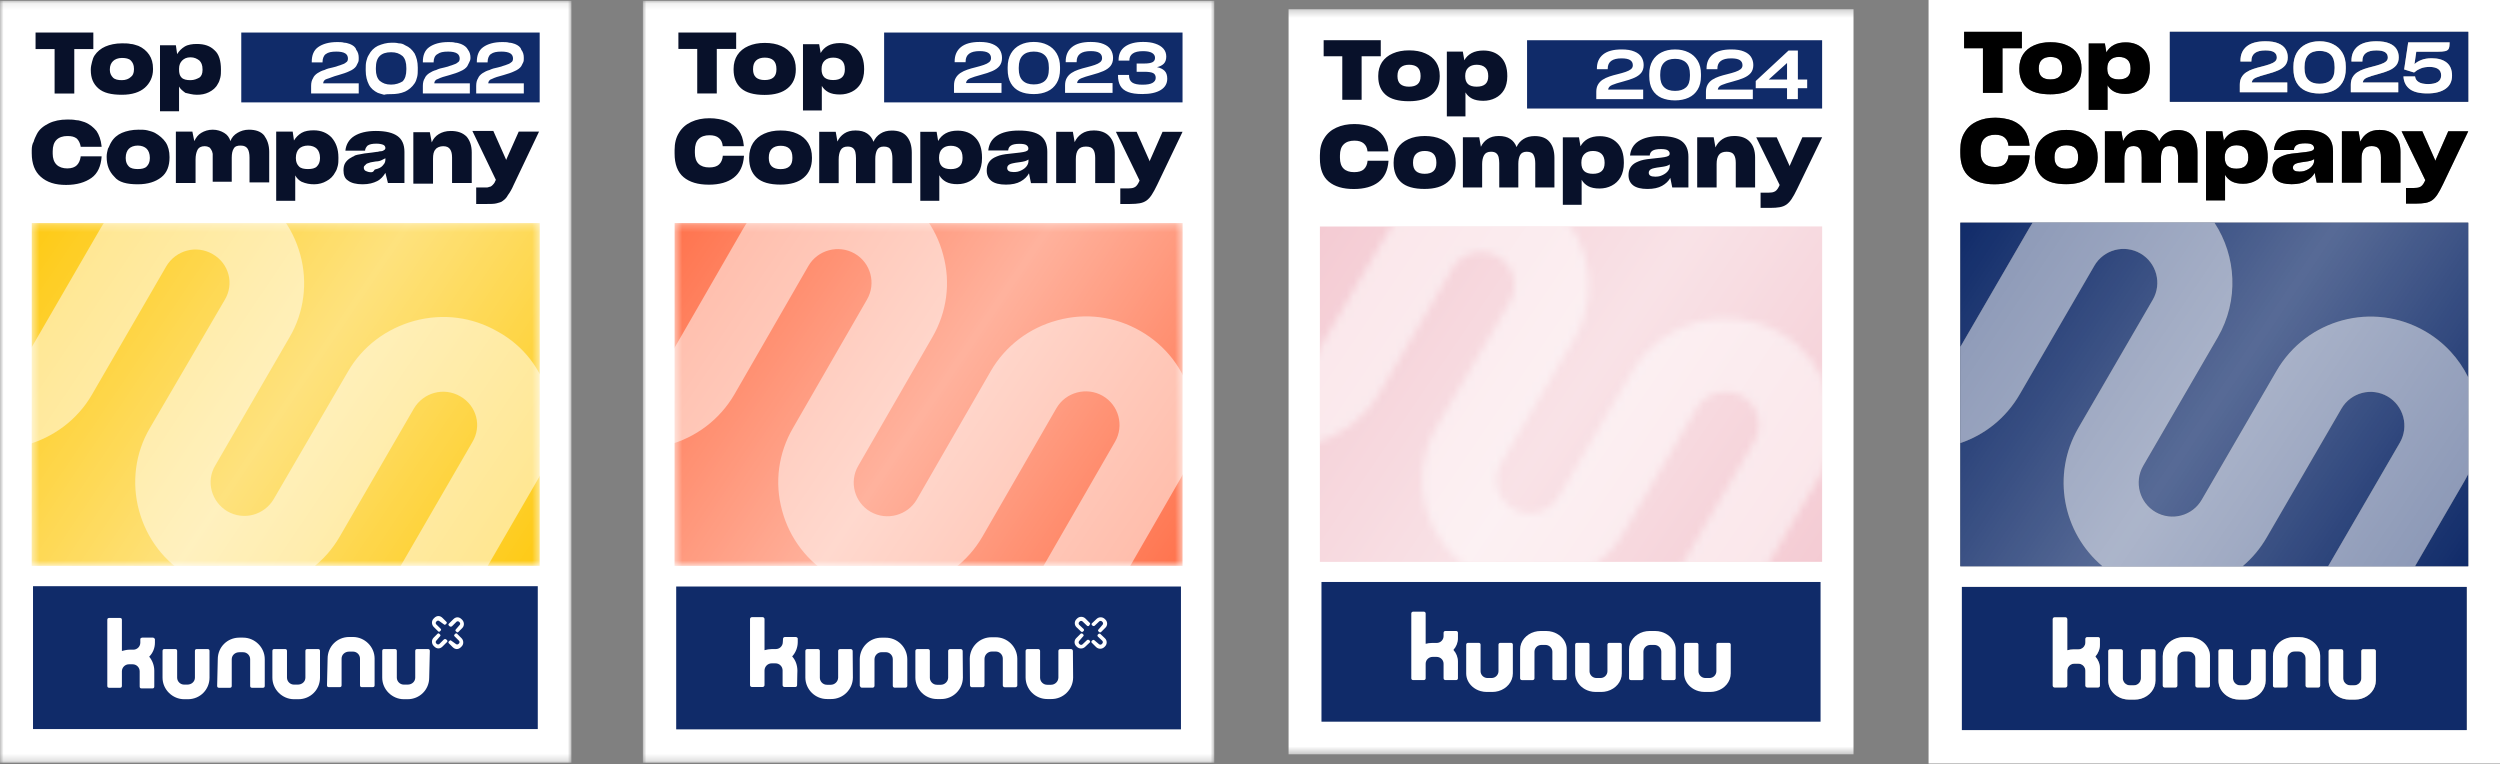 <svg width="350" height="107" viewBox="0 0 350 107" fill="none" xmlns="http://www.w3.org/2000/svg">
<rect x="0" y="0" width="350" height="107" fill="#808080" stroke="none"/>
<g clip-path="url(#clip0_1_2)">
<mask id="mask0_1_2" style="mask-type:luminance" maskUnits="userSpaceOnUse" x="0" y="0" width="80" height="107">
<path d="M80 0.112H0V106.779H80V0.112Z" fill="white"/>
</mask>
<g mask="url(#mask0_1_2)">
<path d="M0 0.112H80V106.779H0V0.112Z" fill="white"/>
<mask id="mask1_1_2" style="mask-type:luminance" maskUnits="userSpaceOnUse" x="4" y="31" width="72" height="49">
<path d="M4.444 31.223H75.555V79.223H4.444V31.223Z" fill="white"/>
</mask>
<g mask="url(#mask1_1_2)">
<path d="M4.444 31.223H75.555V79.223H4.444V31.223Z" fill="#FECA14"/>
<path d="M4.444 31.223H75.555V79.223H4.444V31.223Z" fill="url(#paint0_linear_1_2)"/>
<path d="M-8.089 60.823C-4.533 62.867 -0.445 63.4 3.555 62.334C7.467 61.267 10.844 58.778 12.889 55.223L23.289 37.267C24.622 35.045 27.466 34.245 29.778 35.578C32.089 36.911 32.8 39.756 31.466 41.978L20.978 59.934C18.933 63.4 18.4 67.578 19.466 71.489C20.533 75.4 23.022 78.689 26.578 80.734C30.133 82.778 34.222 83.311 38.222 82.245C42.133 81.178 45.511 78.689 47.555 75.134L57.955 57.178C59.289 54.956 62.133 54.156 64.444 55.489C66.755 56.823 67.466 59.667 66.133 61.889L55.733 79.845C53.689 83.311 53.155 87.489 54.222 91.4C55.289 95.311 57.778 98.6 61.333 100.645C64.889 102.689 68.978 103.223 72.978 102.156C76.889 101.089 80.178 98.6 82.222 95.045L90.489 80.823C91.911 78.334 91.111 75.045 88.533 73.623C86.044 72.2 82.755 73 81.333 75.578L73.067 89.8C71.733 92.023 68.889 92.823 66.578 91.489C64.355 90.156 63.555 87.311 64.889 85.089L75.289 67.134C77.333 63.667 77.867 59.489 76.8 55.578C75.822 51.667 73.244 48.378 69.689 46.423C66.133 44.378 62.044 43.845 58.044 44.911C54.133 45.978 50.755 48.467 48.711 52.023L38.311 69.889C36.978 72.112 34.133 72.912 31.822 71.578C29.6 70.245 28.8 67.4 30.133 65.178L40.533 47.223C42.578 43.756 43.111 39.578 42.044 35.667C40.978 31.756 38.489 28.467 34.933 26.423C31.378 24.378 27.289 23.845 23.289 24.912C19.378 25.978 16.089 28.467 14.044 32.023L3.644 49.978C2.311 52.2 -0.533 53 -2.845 51.667C-5.067 50.334 -5.867 47.489 -4.533 45.267L3.733 30.956C5.155 28.467 4.355 25.178 1.778 23.756C-0.711 22.334 -4 23.134 -5.422 25.712L-13.689 39.934C-15.733 43.489 -16.267 47.578 -15.2 51.489C-14.222 55.489 -11.645 58.778 -8.089 60.823Z" fill="white" fill-opacity="0.5"/>
</g>
<path d="M4.622 82.067H75.289V102.068H4.622V82.067ZM33.778 4.556H75.555V14.334H33.778V4.556Z" fill="#102B69"/>
<path d="M50.222 13V11.667H45.245C45.245 11.4 45.422 11.134 45.778 11.045C46.133 10.956 46.667 10.689 47.378 10.511C48 10.334 48.533 10.156 48.889 9.978C49.334 9.8 49.689 9.534 49.867 9.267L50.133 8.734C50.222 8.556 50.222 8.378 50.222 8.111C50.222 7.667 50.133 7.311 49.867 6.956C49.778 6.6 49.422 6.334 48.978 6.156C48.711 6.067 48.445 5.978 48.178 5.978C47.911 5.889 47.556 5.889 47.2 5.889C46.045 5.889 45.156 6.156 44.533 6.6C43.911 7.045 43.645 7.756 43.645 8.645V8.734H45.156V8.645C45.156 8.2 45.334 7.756 45.6 7.578C45.956 7.311 46.4 7.223 47.111 7.223C47.645 7.223 48.089 7.311 48.356 7.489C48.622 7.667 48.711 7.934 48.711 8.2C48.711 8.467 48.622 8.645 48.445 8.734C48.267 8.911 48 9 47.733 9.089C47.556 9.178 47.378 9.178 47.2 9.267C47.022 9.356 46.845 9.356 46.578 9.445C46.133 9.534 45.778 9.623 45.422 9.8C45.067 9.889 44.711 10.067 44.445 10.245C44.178 10.423 43.911 10.689 43.822 10.956C43.645 11.223 43.556 11.578 43.556 12.023V13.089H50.222V13ZM54.756 13.178C55.467 13.178 56.089 13.089 56.711 12.823C57.245 12.556 57.689 12.2 58.045 11.667C58.222 11.4 58.311 11.134 58.4 10.778C58.489 10.423 58.489 10.067 58.489 9.711V9.445C58.489 8.645 58.311 8.023 58.045 7.489C57.689 6.956 57.334 6.6 56.711 6.334C56.445 6.156 56.178 6.067 55.822 6.067C55.467 5.978 55.2 5.978 54.845 5.978C54.133 5.978 53.511 6.156 52.889 6.423C52.356 6.689 51.911 7.134 51.645 7.667C51.467 7.934 51.378 8.2 51.289 8.556C51.2 8.911 51.2 9.267 51.2 9.623V9.889C51.2 10.689 51.378 11.312 51.645 11.845C51.911 12.378 52.356 12.734 52.889 13C53.156 13.089 53.422 13.178 53.778 13.267C54.045 13.178 54.4 13.178 54.756 13.178ZM54.756 11.845C54.045 11.845 53.6 11.667 53.156 11.312C52.8 10.956 52.622 10.423 52.622 9.711V9.534C52.622 8.734 52.8 8.2 53.156 7.845C53.511 7.489 54.045 7.311 54.756 7.311C55.467 7.311 55.911 7.489 56.356 7.845C56.711 8.2 56.889 8.734 56.889 9.534V9.711C56.889 10.511 56.711 11.045 56.356 11.4C55.911 11.667 55.378 11.845 54.756 11.845ZM65.778 13V11.667H60.8C60.8 11.4 60.978 11.134 61.334 11.045C61.689 10.867 62.222 10.689 62.934 10.511C63.556 10.334 64.089 10.156 64.445 9.978C64.889 9.8 65.245 9.534 65.422 9.267L65.689 8.734C65.778 8.556 65.867 8.378 65.867 8.111C65.867 7.667 65.778 7.311 65.511 6.956C65.334 6.6 64.978 6.334 64.534 6.156C64.267 6.067 64 5.978 63.733 5.978C63.467 5.889 63.111 5.889 62.756 5.889C61.6 5.889 60.711 6.156 60.089 6.6C59.467 7.045 59.2 7.756 59.2 8.645V8.734H60.711V8.645C60.711 8.2 60.889 7.756 61.245 7.578C61.6 7.311 62.045 7.223 62.756 7.223C63.289 7.223 63.733 7.311 64 7.489C64.267 7.667 64.356 7.934 64.356 8.2C64.356 8.467 64.267 8.645 64.089 8.734C63.911 8.911 63.645 9 63.378 9.089C63.2 9.178 63.022 9.178 62.845 9.267C62.667 9.356 62.489 9.356 62.222 9.445C61.778 9.534 61.422 9.623 61.067 9.8C60.711 9.889 60.356 10.067 60.089 10.245C59.822 10.423 59.556 10.689 59.467 10.956C59.289 11.223 59.2 11.578 59.2 12.023V13.089H65.778V13ZM73.334 13V11.667H68.356C68.356 11.4 68.534 11.134 68.889 11.045C69.245 10.867 69.778 10.689 70.489 10.511C71.111 10.334 71.645 10.156 72 9.978C72.445 9.8 72.8 9.534 72.978 9.267L73.245 8.734C73.334 8.556 73.334 8.378 73.334 8.111C73.334 7.667 73.245 7.311 72.978 6.956C72.889 6.6 72.534 6.334 72.089 6.156C71.822 6.067 71.556 5.978 71.289 5.978C71.022 5.889 70.667 5.889 70.311 5.889C69.156 5.889 68.267 6.156 67.645 6.6C67.022 7.045 66.756 7.756 66.756 8.645V8.734H68.267V8.645C68.267 8.2 68.445 7.756 68.711 7.578C69.067 7.311 69.511 7.223 70.222 7.223C70.756 7.223 71.2 7.311 71.467 7.489C71.734 7.667 71.822 7.934 71.822 8.2C71.822 8.467 71.734 8.645 71.556 8.734C71.378 8.911 71.111 9 70.845 9.089C70.667 9.178 70.489 9.178 70.311 9.267C70.133 9.356 69.956 9.356 69.689 9.445C69.245 9.534 68.889 9.623 68.534 9.8C68.178 9.889 67.822 10.067 67.556 10.245C67.289 10.423 67.022 10.689 66.933 10.956C66.756 11.223 66.667 11.578 66.667 12.023V13.089H73.334V13Z" fill="white"/>
<path d="M13.067 6.867V4.556H4.978V6.867H7.644V13.09H10.4V6.867H13.067ZM17.067 13.268C18.489 13.268 19.555 12.912 20.267 12.29C20.978 11.668 21.422 10.779 21.422 9.712V9.623C21.422 8.823 21.244 8.201 20.889 7.667C20.533 7.134 20 6.69 19.378 6.423C19.022 6.334 18.667 6.156 18.311 6.156C17.956 6.067 17.511 6.067 17.067 6.067C16.178 6.067 15.378 6.245 14.755 6.512C14.133 6.779 13.6 7.223 13.244 7.756C13.067 8.023 12.978 8.29 12.889 8.645C12.8 9.001 12.711 9.356 12.711 9.712V9.801C12.711 10.956 13.067 11.756 13.778 12.379C14.489 13.001 15.556 13.268 17.067 13.268ZM17.067 11.223C16.533 11.223 16.089 11.134 15.822 10.867C15.556 10.601 15.378 10.245 15.378 9.801V9.712C15.378 9.179 15.556 8.823 15.822 8.556C16.089 8.29 16.533 8.112 17.067 8.112C17.6 8.112 18.044 8.201 18.311 8.467C18.578 8.734 18.756 9.09 18.756 9.623V9.712C18.756 10.245 18.578 10.601 18.311 10.779C18.044 11.045 17.6 11.223 17.067 11.223ZM26.667 11.223C26.133 11.223 25.689 11.134 25.422 10.867C25.155 10.601 25.067 10.245 25.067 9.712V9.623C25.067 9.09 25.244 8.734 25.511 8.467C25.778 8.201 26.133 8.023 26.667 8.023C27.2 8.023 27.555 8.201 27.911 8.467C28.178 8.734 28.355 9.09 28.355 9.712V9.801C28.355 10.334 28.178 10.69 27.911 10.867C27.555 11.045 27.2 11.223 26.667 11.223ZM27.555 13.268C28.178 13.268 28.711 13.179 29.244 12.912C29.778 12.645 30.222 12.29 30.489 11.756C30.667 11.49 30.756 11.223 30.844 10.867C30.933 10.512 30.933 10.156 30.933 9.801V9.712C30.933 8.556 30.667 7.579 30.044 7.045C29.422 6.423 28.622 6.156 27.555 6.156C26.933 6.156 26.311 6.245 25.867 6.512C25.422 6.779 25.067 7.134 24.8 7.579L24.622 6.334H22.4V15.579H25.067V12.112C25.244 12.467 25.6 12.734 25.956 13.001C26.4 13.09 26.933 13.268 27.555 13.268ZM9.244 25.89C10.755 25.89 11.911 25.534 12.8 24.912C13.689 24.29 14.133 23.223 14.222 21.979V21.89H11.289V21.979C11.2 22.512 11.022 22.867 10.755 23.134C10.489 23.401 10.044 23.579 9.422 23.579C8.8 23.579 8.267 23.401 7.911 23.045C7.555 22.69 7.378 22.156 7.378 21.534V21.179C7.378 20.468 7.555 19.934 7.911 19.579C8.267 19.223 8.8 19.045 9.422 19.045C10.044 19.045 10.4 19.134 10.755 19.401C11.022 19.668 11.2 20.023 11.289 20.468V20.556H14.222V20.468C14.133 19.579 13.867 18.867 13.511 18.334C13.067 17.801 12.533 17.356 11.822 17.09C11.467 17.001 11.111 16.823 10.667 16.823C10.222 16.734 9.867 16.734 9.422 16.734C8.444 16.734 7.555 16.912 6.844 17.267C6.133 17.623 5.511 18.067 5.155 18.779C4.978 19.134 4.8 19.49 4.711 19.845C4.533 20.112 4.444 20.556 4.444 21.001V21.445C4.444 22.956 4.889 24.023 5.689 24.734C6.578 25.534 7.733 25.89 9.244 25.89ZM19.289 25.801C20.711 25.801 21.778 25.445 22.578 24.823C23.378 24.201 23.733 23.223 23.733 22.067V21.979C23.733 21.179 23.555 20.468 23.2 19.934C22.844 19.401 22.311 18.956 21.689 18.601C21.333 18.423 20.978 18.334 20.622 18.245C20.267 18.156 19.822 18.156 19.378 18.156C18.489 18.156 17.689 18.334 17.067 18.601C16.444 18.867 15.911 19.312 15.556 19.934C15.378 20.201 15.289 20.556 15.111 20.823C15.022 21.179 14.933 21.534 14.933 21.89V21.979C14.933 23.134 15.289 24.023 16 24.734C16.622 25.534 17.778 25.801 19.289 25.801ZM19.289 23.668C18.756 23.668 18.311 23.579 18.044 23.312C17.778 23.045 17.6 22.69 17.6 22.156V22.067C17.6 21.534 17.778 21.09 18.044 20.823C18.311 20.556 18.756 20.379 19.289 20.379C19.822 20.379 20.267 20.556 20.533 20.823C20.8 21.09 20.978 21.534 20.978 22.067V22.156C20.978 22.69 20.8 23.045 20.533 23.312C20.267 23.579 19.822 23.668 19.289 23.668ZM27.378 22.334C27.378 21.801 27.467 21.356 27.644 21.001C27.822 20.645 28.178 20.468 28.622 20.468C28.978 20.468 29.155 20.556 29.333 20.645C29.511 20.823 29.6 21.001 29.689 21.179C29.689 21.267 29.778 21.445 29.778 21.534V25.445H32.444V22.067C32.444 21.534 32.533 21.09 32.711 20.823C32.889 20.468 33.244 20.379 33.689 20.379C34.222 20.379 34.489 20.556 34.667 20.823C34.844 21.09 34.933 21.534 34.933 22.067V25.534H37.689V21.267C37.689 20.29 37.422 19.579 36.978 18.956C36.533 18.423 35.822 18.156 34.844 18.156C34.222 18.156 33.689 18.334 33.244 18.601C32.8 18.867 32.444 19.223 32.267 19.756C32.089 19.223 31.822 18.867 31.378 18.601C30.933 18.334 30.4 18.156 29.778 18.156C29.155 18.156 28.622 18.334 28.178 18.601C27.733 18.867 27.467 19.223 27.2 19.756L26.933 18.423H24.622V25.623H27.378V22.334ZM43.111 23.668C42.578 23.668 42.133 23.579 41.867 23.312C41.6 23.045 41.422 22.69 41.422 22.156V22.067C41.422 21.534 41.6 21.09 41.867 20.823C42.133 20.556 42.578 20.379 43.111 20.379C43.644 20.379 44.089 20.556 44.355 20.823C44.622 21.09 44.8 21.534 44.8 22.067V22.156C44.8 22.69 44.622 23.045 44.355 23.312C44.089 23.579 43.644 23.668 43.111 23.668ZM44 25.801C44.622 25.801 45.244 25.623 45.689 25.356C46.222 25.09 46.667 24.645 46.933 24.112C47.111 23.845 47.2 23.579 47.289 23.223C47.378 22.867 47.378 22.512 47.378 22.156V22.067C47.378 20.823 47.022 19.934 46.4 19.223C45.778 18.601 44.978 18.245 43.911 18.245C43.289 18.245 42.667 18.334 42.222 18.601C41.778 18.867 41.422 19.223 41.156 19.668L40.978 18.423H38.667V28.112H41.333V24.556C41.511 24.912 41.867 25.267 42.222 25.445C42.844 25.712 43.378 25.801 44 25.801ZM51.911 24.112C51.644 24.112 51.378 24.023 51.2 23.934C51.022 23.845 50.933 23.668 50.933 23.49C50.933 23.401 50.933 23.312 51.022 23.223L51.289 22.956C51.378 22.867 51.556 22.867 51.733 22.779C51.911 22.69 52.267 22.69 52.622 22.601C52.978 22.601 53.244 22.512 53.422 22.423L53.956 22.156V22.334C53.956 22.601 53.867 22.867 53.689 23.045C53.511 23.312 53.244 23.49 52.978 23.579C52.8 23.668 52.622 23.668 52.444 23.756C52.267 24.112 52.089 24.112 51.911 24.112ZM54.311 25.623H56.622V21.267C56.622 20.201 56.267 19.49 55.644 19.045C55.022 18.601 54.044 18.334 52.622 18.334C51.289 18.334 50.311 18.601 49.6 19.045C48.889 19.49 48.444 20.201 48.355 21.09H51.111C51.111 20.823 51.289 20.556 51.467 20.379C51.733 20.201 52.089 20.112 52.711 20.112C53.156 20.112 53.511 20.201 53.689 20.29C53.867 20.379 53.956 20.556 53.956 20.734C53.956 20.823 53.867 21.001 53.778 21.001C53.689 21.09 53.511 21.179 53.244 21.179C53.067 21.179 52.978 21.267 52.711 21.267C52.533 21.267 52.267 21.356 52.089 21.356C51.556 21.445 51.111 21.445 50.755 21.534C50.4 21.623 50.133 21.623 49.867 21.712C49.778 21.712 49.6 21.801 49.511 21.89C49.422 21.89 49.333 21.979 49.156 22.067C48.8 22.245 48.533 22.512 48.355 22.779C48.178 23.045 48.089 23.401 48.089 23.845C48.089 24.468 48.267 25.001 48.711 25.267C49.156 25.623 49.867 25.801 50.755 25.801C51.644 25.801 52.267 25.623 52.8 25.356C53.333 25.09 53.689 24.645 53.956 24.201L54.311 25.623ZM60.622 22.245C60.622 21.623 60.711 21.179 60.978 20.912C61.156 20.645 61.6 20.468 62.044 20.468C62.578 20.468 62.844 20.645 63.022 20.912C63.2 21.179 63.289 21.534 63.289 22.067V25.623H66.044V21.356C66.044 20.379 65.778 19.668 65.333 19.134C64.8 18.601 64.089 18.334 63.111 18.334C62.4 18.334 61.867 18.512 61.422 18.779C60.978 19.045 60.622 19.49 60.444 19.934L60.178 18.512H57.867V25.712H60.622V22.245ZM68.178 28.556C68.711 28.556 69.156 28.556 69.511 28.468C69.867 28.379 70.222 28.29 70.4 28.112C70.667 27.934 70.933 27.668 71.111 27.312C71.378 26.956 71.644 26.512 71.911 25.89L75.467 18.423H72.622L70.844 22.423V22.512V22.334L69.067 18.334H66.133L69.422 25.179L69.333 25.356C69.244 25.623 69.067 25.801 68.978 25.89C68.889 25.979 68.711 26.156 68.533 26.156C68.444 26.156 68.356 26.245 68.178 26.245H66.667V28.556H68.178Z" fill="#08112A"/>
<path d="M21.6 93.89C21.6 93.179 21.333 92.468 20.889 91.935C21.422 91.401 21.689 90.69 21.689 89.979V89.446C21.6 89.357 21.511 89.268 21.422 89.268H19.911C19.822 89.268 19.644 89.357 19.644 89.446V89.979C19.644 90.512 19.2 90.957 18.666 90.957H18.133C17.777 90.957 17.422 91.046 17.066 91.135V86.779C17.066 86.601 16.977 86.512 16.8 86.512H15.289C15.111 86.512 15.022 86.601 15.022 86.779V96.023C15.022 96.201 15.111 96.29 15.289 96.29H16.8C16.977 96.29 17.066 96.201 17.066 96.023V93.979C17.066 93.446 17.511 93.001 18.044 93.001H18.578C19.111 93.001 19.555 93.446 19.555 93.979V96.112C19.555 96.29 19.644 96.379 19.822 96.379H21.333C21.511 96.379 21.6 96.29 21.6 96.112V93.89ZM29.333 91.135C29.333 90.957 29.244 90.868 29.066 90.868H27.555C27.378 90.868 27.289 90.957 27.289 91.135V94.868C27.289 95.401 26.844 95.846 26.222 95.846H25.777C25.244 95.846 24.8 95.401 24.8 94.868V91.135C24.8 90.957 24.711 90.868 24.533 90.868H23.022C22.844 90.868 22.755 90.957 22.755 91.135V94.868C22.755 96.557 24.177 97.89 25.777 97.89H26.311C28 97.89 29.333 96.557 29.333 94.868V91.135ZM30.4 96.023C30.4 96.201 30.489 96.29 30.666 96.29H32.178C32.355 96.29 32.444 96.201 32.444 96.023V92.29C32.444 91.757 32.889 91.312 33.511 91.312H34.044C34.578 91.312 35.022 91.757 35.022 92.29V96.023C35.022 96.201 35.111 96.29 35.289 96.29H36.8C36.977 96.29 37.066 96.201 37.066 96.023V92.29C37.066 90.601 35.644 89.268 34.044 89.268H33.511C31.822 89.268 30.489 90.601 30.489 92.29L30.4 96.023ZM44.8 91.135C44.8 90.957 44.711 90.868 44.533 90.868H43.022C42.844 90.868 42.755 90.957 42.755 91.135V94.868C42.755 95.401 42.311 95.846 41.689 95.846H41.155C40.622 95.846 40.178 95.401 40.178 94.868V91.135C40.178 90.957 40.089 90.868 39.911 90.868H38.4C38.222 90.868 38.133 90.957 38.133 91.135V94.868C38.133 96.557 39.555 97.89 41.155 97.89H41.778C43.466 97.89 44.8 96.557 44.8 94.868V91.135ZM60.178 91.135C60.178 90.957 60.089 90.868 59.911 90.868H58.4C58.222 90.868 58.133 90.957 58.133 91.135V94.868C58.133 95.401 57.689 95.846 57.066 95.846H56.533C56 95.846 55.555 95.401 55.555 94.868V91.135C55.555 90.957 55.466 90.868 55.289 90.868H53.778C53.6 90.868 53.511 90.957 53.511 91.135V94.868C53.511 96.557 54.933 97.89 56.533 97.89H57.066C58.755 97.89 60.089 96.557 60.089 94.868L60.178 91.135ZM45.778 95.935C45.778 96.112 45.866 96.201 46.044 96.201H47.555C47.733 96.201 47.822 96.112 47.822 95.935V92.201C47.822 91.668 48.266 91.224 48.889 91.224H49.422C49.955 91.224 50.4 91.668 50.4 92.201V95.935C50.4 96.112 50.489 96.201 50.666 96.201H52.178C52.355 96.201 52.444 96.112 52.444 95.935V92.201C52.444 90.512 51.022 89.179 49.422 89.179H48.889C47.2 89.179 45.866 90.512 45.866 92.201L45.778 95.935ZM61.511 86.957C61.422 86.868 61.244 86.868 61.155 86.957L61.066 87.046C60.977 87.135 60.977 87.312 61.066 87.401L61.689 88.023C61.778 88.112 61.778 88.201 61.689 88.29L61.6 88.379C61.511 88.468 61.422 88.468 61.333 88.379L60.711 87.757C60.444 87.49 60.355 86.957 60.711 86.601L60.8 86.512C61.155 86.157 61.6 86.157 61.955 86.512L62.489 87.046C62.578 87.135 62.578 87.224 62.489 87.312L62.4 87.401C62.311 87.49 62.222 87.49 62.133 87.401L61.511 86.957ZM64.355 87.49C64.444 87.401 64.444 87.224 64.355 87.135L64.266 87.046C64.177 86.957 64 86.957 63.911 87.046L63.289 87.668C63.2 87.757 63.022 87.757 62.933 87.668L62.844 87.579C62.755 87.49 62.755 87.401 62.844 87.312L63.466 86.69C63.822 86.335 64.266 86.335 64.622 86.69L64.711 86.779C64.978 87.046 65.066 87.579 64.711 87.935L64.177 88.468C64.089 88.557 64 88.557 63.911 88.468L63.822 88.379C63.733 88.29 63.733 88.201 63.822 88.112L64.355 87.49ZM61.066 89.712C60.977 89.801 60.977 89.979 61.066 90.068L61.155 90.157C61.244 90.246 61.422 90.246 61.511 90.157L62.133 89.535C62.222 89.446 62.4 89.446 62.489 89.535L62.578 89.624C62.666 89.712 62.666 89.801 62.578 89.89L61.955 90.512C61.6 90.868 61.155 90.868 60.8 90.512L60.711 90.424C60.444 90.157 60.355 89.624 60.711 89.268L61.244 88.735C61.333 88.646 61.422 88.646 61.511 88.735L61.6 88.823C61.689 88.912 61.689 89.001 61.6 89.09L61.066 89.712ZM63.822 90.157C63.911 90.246 64.089 90.246 64.177 90.157L64.266 90.068C64.355 89.979 64.355 89.801 64.266 89.712L63.644 89.09C63.555 89.001 63.555 88.912 63.644 88.823L63.733 88.735C63.822 88.646 63.911 88.646 64 88.735L64.622 89.357C64.889 89.624 64.978 90.157 64.622 90.512L64.533 90.601C64.177 90.957 63.733 90.957 63.377 90.601L62.844 90.068C62.755 89.979 62.755 89.89 62.844 89.801L62.933 89.712C63.022 89.624 63.111 89.624 63.2 89.712L63.822 90.157Z" fill="white"/>
</g>
<mask id="mask2_1_2" style="mask-type:luminance" maskUnits="userSpaceOnUse" x="90" y="0" width="80" height="107">
<path d="M170 0.112H90V106.779H170V0.112Z" fill="white"/>
</mask>
<g mask="url(#mask2_1_2)">
<path d="M90 0.112H170V106.779H90V0.112Z" fill="white"/>
<path d="M94.667 82.112H165.334V102.111H94.667V82.112Z" fill="#102B69"/>
<path d="M111.637 93.9C111.631 93.16 111.402 92.449 110.904 91.9C111.402 91.353 111.68 90.641 111.685 89.901V89.369C111.637 89.257 111.526 89.185 111.405 89.182H109.874C109.75 89.187 109.646 89.278 109.625 89.4L109.594 89.901C109.587 90.443 109.142 90.876 108.601 90.869H108.063C107.714 90.874 107.367 90.927 107.033 91.025V86.652C107.023 86.519 106.917 86.411 106.783 86.403H105.253C105.119 86.412 105.011 86.519 105.003 86.652V95.93C105.013 96.063 105.119 96.171 105.253 96.179H106.783C106.917 96.17 107.025 96.063 107.033 95.93V93.868C107.037 93.318 107.482 92.871 108.032 92.869H108.563C109.108 92.862 109.556 93.298 109.563 93.844V95.931C109.572 96.065 109.678 96.173 109.812 96.181H111.343C111.479 96.182 111.591 96.073 111.592 95.937V95.93L111.623 94.368L111.637 93.9ZM119.37 91.12C119.361 90.986 119.254 90.878 119.121 90.87H117.59C117.457 90.88 117.349 90.986 117.341 91.12V94.869C117.322 95.425 116.866 95.867 116.31 95.868H115.779C115.234 95.875 114.787 95.439 114.78 94.893V91.118C114.77 90.985 114.664 90.877 114.53 90.869H113C112.866 90.878 112.758 90.985 112.75 91.118V94.867C112.769 96.541 114.139 97.882 115.811 97.866H116.343C118.016 97.882 119.385 96.541 119.404 94.867L119.373 91.118L119.37 91.12ZM120.4 96.024C120.41 96.158 120.516 96.266 120.65 96.274H122.18C122.314 96.264 122.422 96.158 122.43 96.024V92.275C122.452 91.725 122.91 91.295 123.46 91.307H123.992C124.534 91.296 124.981 91.728 124.991 92.269V96.024C125 96.158 125.107 96.266 125.24 96.274H126.771C126.904 96.264 127.012 96.158 127.02 96.024V92.275C127.001 90.602 125.631 89.26 123.959 89.276H123.428C121.754 89.26 120.386 90.602 120.367 92.275V96.024H120.398H120.4ZM134.771 91.12C134.762 90.986 134.655 90.878 134.522 90.87H132.991C132.858 90.88 132.75 90.986 132.742 91.12V94.869C132.723 95.425 132.267 95.867 131.712 95.868H131.18C130.636 95.875 130.188 95.439 130.181 94.893V91.118C130.172 90.985 130.065 90.877 129.932 90.869H128.401C128.268 90.878 128.16 90.985 128.152 91.118V94.867C128.171 96.541 129.541 97.882 131.213 97.866H131.744C133.418 97.882 134.786 96.541 134.805 94.867L134.774 91.118L134.771 91.12ZM150.204 91.12C150.194 90.986 150.088 90.878 149.954 90.87H148.424C148.29 90.88 148.182 90.986 148.174 91.12V94.869C148.155 95.425 147.7 95.867 147.144 95.868H146.613C146.068 95.875 145.62 95.439 145.613 94.893V91.118C145.604 90.985 145.497 90.877 145.364 90.869H143.833C143.7 90.878 143.592 90.985 143.584 91.118V94.867C143.603 96.541 144.973 97.882 146.645 97.866H147.176C148.85 97.882 150.219 96.541 150.237 94.867L150.206 91.118L150.204 91.12ZM135.802 95.962C135.811 96.096 135.918 96.204 136.051 96.212H137.582C137.715 96.202 137.823 96.096 137.831 95.962V92.213C137.85 91.656 138.306 91.216 138.861 91.214H139.393C139.938 91.207 140.385 91.643 140.392 92.189V95.964C140.401 96.097 140.508 96.205 140.641 96.213H142.172C142.306 96.204 142.413 96.097 142.422 95.964V92.215C142.403 90.541 141.033 89.2 139.36 89.216H138.829C137.156 89.2 135.787 90.541 135.768 92.215L135.799 95.964L135.802 95.962ZM151.547 86.996C151.439 86.902 151.28 86.902 151.172 86.996L151.079 87.089C150.985 87.197 150.985 87.356 151.079 87.464L151.703 88.057C151.781 88.133 151.783 88.258 151.706 88.335L151.703 88.338L151.641 88.4C151.564 88.486 151.432 88.494 151.346 88.417C151.341 88.412 151.334 88.406 151.328 88.4L150.704 87.806C150.394 87.498 150.393 86.995 150.701 86.684L150.704 86.682L150.797 86.589C151.119 86.277 151.63 86.277 151.953 86.589L152.515 87.151L152.546 87.182C152.624 87.24 152.64 87.349 152.582 87.426C152.572 87.44 152.56 87.452 152.546 87.463L152.484 87.588C152.407 87.674 152.275 87.682 152.189 87.606C152.183 87.6 152.177 87.595 152.171 87.588L151.547 86.995V86.996ZM154.358 87.465C154.453 87.357 154.453 87.198 154.358 87.09L154.265 86.997C154.158 86.903 153.998 86.903 153.891 86.997L153.266 87.591C153.177 87.669 153.044 87.669 152.953 87.591L152.891 87.529C152.813 87.471 152.797 87.362 152.855 87.285C152.866 87.271 152.878 87.259 152.891 87.248L153.516 86.655C153.838 86.343 154.349 86.343 154.671 86.655L154.764 86.748C155.075 87.054 155.079 87.556 154.771 87.866L154.764 87.873L154.202 88.435L154.171 88.466C154.094 88.552 153.962 88.56 153.876 88.483C153.87 88.478 153.864 88.473 153.858 88.466L153.796 88.404C153.718 88.346 153.702 88.237 153.76 88.16C153.771 88.146 153.783 88.134 153.796 88.123L154.358 87.468V87.465ZM151.079 89.746C150.985 89.853 150.985 90.013 151.079 90.121L151.172 90.213C151.28 90.308 151.439 90.308 151.547 90.213L152.171 89.62C152.26 89.542 152.394 89.542 152.484 89.62L152.546 89.682C152.624 89.74 152.64 89.849 152.582 89.926C152.572 89.94 152.56 89.952 152.546 89.963L151.922 90.556C151.599 90.868 151.088 90.868 150.766 90.556L150.673 90.463C150.363 90.154 150.362 89.651 150.67 89.341L150.673 89.338L151.235 88.776L151.266 88.745C151.343 88.659 151.475 88.651 151.562 88.728C151.567 88.733 151.574 88.738 151.579 88.745L151.641 88.807C151.719 88.865 151.736 88.974 151.678 89.051C151.667 89.065 151.655 89.077 151.641 89.088L151.079 89.743V89.746ZM153.86 90.183C153.967 90.277 154.127 90.277 154.234 90.183L154.327 90.09C154.422 89.982 154.422 89.823 154.327 89.715L153.703 89.121C153.625 89.046 153.624 88.92 153.7 88.844L153.703 88.841L153.765 88.779C153.842 88.692 153.974 88.684 154.06 88.761C154.066 88.767 154.073 88.772 154.078 88.779L154.702 89.372C155.013 89.681 155.014 90.184 154.705 90.494L154.702 90.497L154.609 90.59C154.287 90.901 153.776 90.901 153.454 90.59L152.891 90.027L152.86 89.996C152.782 89.938 152.766 89.829 152.824 89.752C152.835 89.739 152.847 89.727 152.86 89.716L152.922 89.654C152.999 89.568 153.131 89.559 153.218 89.636C153.223 89.642 153.23 89.647 153.235 89.654L153.86 90.185V90.183Z" fill="white"/>
<mask id="mask3_1_2" style="mask-type:luminance" maskUnits="userSpaceOnUse" x="94" y="31" width="72" height="49">
<path d="M94.445 31.223H165.555V79.223H94.445V31.223Z" fill="white"/>
</mask>
<g mask="url(#mask3_1_2)">
<path d="M94.445 31.223H165.555V79.223H94.445V31.223Z" fill="#FF734D"/>
<path d="M94.445 31.223H165.555V79.223H94.445V31.223Z" fill="url(#paint1_linear_1_2)"/>
<path d="M81.883 60.812C85.438 62.851 89.543 63.392 93.501 62.307C97.438 61.255 100.776 58.725 102.812 55.223L113.179 37.227C114.483 34.982 117.396 34.205 119.652 35.498C121.908 36.791 122.686 39.687 121.381 41.932L111.013 59.928C108.977 63.431 108.408 67.548 109.494 71.482C110.546 75.395 113.085 78.711 116.604 80.73C120.159 82.769 124.264 83.309 128.222 82.224C132.159 81.172 135.497 78.642 137.533 75.14L147.9 57.145C149.204 54.899 152.117 54.123 154.373 55.416C156.629 56.709 157.407 59.604 156.102 61.849L145.735 79.845C143.698 83.349 143.129 87.466 144.215 91.399C145.267 95.313 147.806 98.629 151.326 100.647C154.845 102.666 158.985 103.227 162.943 102.14C166.881 101.088 170.164 98.573 172.221 95.037L180.502 80.787C181.964 78.27 181.099 75.053 178.571 73.603C176.042 72.152 172.806 73.016 171.343 75.534L163.062 89.785C161.758 92.029 158.845 92.807 156.589 91.514C154.333 90.219 153.555 87.325 154.86 85.08L165.227 67.084C167.264 63.581 167.833 59.464 166.747 55.53C165.729 51.636 163.205 48.375 159.651 46.336C156.097 44.297 151.992 43.757 148.034 44.842C144.096 45.894 140.759 48.424 138.722 51.926L128.355 69.922C127.051 72.167 124.138 72.945 121.882 71.65C119.626 70.357 118.848 67.462 120.154 65.217L130.521 47.221C132.557 43.717 133.126 39.6 132.041 35.667C131.009 31.72 128.485 28.458 124.93 26.419C121.375 24.38 117.27 23.839 113.313 24.925C109.375 25.977 106.091 28.491 104.036 32.029L93.668 50.022C92.364 52.267 89.451 53.044 87.195 51.751C84.939 50.457 84.161 47.562 85.466 45.317L93.768 31.033C95.231 28.517 94.365 25.3 91.837 23.85C89.308 22.399 86.072 23.263 84.609 25.781L76.327 40.031C74.272 43.568 73.722 47.651 74.808 51.585C75.805 55.513 78.364 58.794 81.885 60.812H81.883Z" fill="white" fill-opacity="0.5"/>
</g>
<path d="M123.777 4.556H165.555V14.334H123.777V4.556Z" fill="#102B69"/>
<path d="M133.562 13.001V11.955C133.562 11.543 133.641 11.198 133.802 10.918C133.961 10.637 134.182 10.403 134.463 10.214C134.742 10.03 135.063 9.878 135.425 9.754C135.787 9.63 136.174 9.519 136.584 9.421C136.805 9.363 137.011 9.306 137.2 9.255C137.389 9.202 137.564 9.147 137.727 9.089C138.052 8.979 138.303 8.849 138.48 8.704C138.656 8.558 138.744 8.369 138.744 8.141C138.744 7.815 138.617 7.569 138.363 7.404C138.108 7.238 137.7 7.154 137.141 7.154C136.489 7.154 136 7.277 135.674 7.521C135.349 7.765 135.185 8.132 135.185 8.621V8.709H133.651V8.601C133.651 7.741 133.945 7.07 134.53 6.592C135.117 6.113 135.993 5.873 137.161 5.873C137.533 5.873 137.866 5.897 138.163 5.946C138.46 5.994 138.723 6.069 138.95 6.166C139.413 6.354 139.751 6.619 139.963 6.957C140.175 7.296 140.281 7.681 140.281 8.112C140.281 8.339 140.252 8.547 140.192 8.733C140.134 8.919 140.045 9.086 139.928 9.236C139.693 9.523 139.359 9.761 138.926 9.95C138.492 10.138 137.975 10.311 137.375 10.467C136.685 10.651 136.163 10.817 135.811 10.966C135.459 11.116 135.27 11.338 135.245 11.631H140.211V13H133.562V13.001ZM143.682 13.084C143.357 13.021 143.057 12.928 142.783 12.804C142.235 12.551 141.813 12.166 141.517 11.65C141.22 11.135 141.072 10.481 141.072 9.685V9.421C141.072 9.043 141.111 8.693 141.189 8.369C141.267 8.045 141.38 7.756 141.531 7.494C141.838 6.965 142.266 6.563 142.818 6.287C143.368 6.009 144.006 5.872 144.729 5.872C145.087 5.872 145.425 5.905 145.74 5.974C146.057 6.043 146.351 6.145 146.626 6.282C147.18 6.549 147.615 6.946 147.931 7.475C148.247 8.002 148.405 8.648 148.405 9.41V9.693C148.405 10.078 148.366 10.432 148.287 10.759C148.209 11.085 148.092 11.375 147.936 11.628C147.629 12.144 147.199 12.531 146.645 12.787C146.091 13.044 145.453 13.172 144.729 13.172C144.357 13.172 144.009 13.142 143.682 13.079V13.084ZM146.288 11.314C146.656 10.979 146.841 10.43 146.841 9.666V9.471C146.841 8.689 146.657 8.118 146.293 7.76C145.928 7.401 145.407 7.221 144.729 7.221C144.05 7.221 143.531 7.405 143.169 7.774C142.807 8.143 142.626 8.705 142.626 9.461V9.657C142.626 10.381 142.807 10.922 143.169 11.28C143.53 11.639 144.05 11.819 144.729 11.819C145.407 11.819 145.92 11.651 146.288 11.316V11.314ZM149.109 13.001V11.955C149.109 11.543 149.188 11.198 149.349 10.918C149.508 10.637 149.729 10.403 150.01 10.214C150.289 10.03 150.61 9.878 150.972 9.754C151.335 9.63 151.721 9.519 152.131 9.421C152.352 9.363 152.558 9.306 152.747 9.255C152.936 9.202 153.111 9.147 153.274 9.089C153.599 8.979 153.85 8.849 154.027 8.704C154.203 8.558 154.291 8.369 154.291 8.141C154.291 7.815 154.164 7.569 153.909 7.404C153.655 7.238 153.247 7.154 152.688 7.154C152.036 7.154 151.547 7.277 151.22 7.521C150.895 7.765 150.732 8.132 150.732 8.621V8.709H149.198V8.601C149.198 7.741 149.492 7.07 150.077 6.592C150.664 6.113 151.54 5.873 152.708 5.873C153.08 5.873 153.413 5.897 153.71 5.946C154.006 5.994 154.269 6.069 154.497 6.166C154.96 6.354 155.298 6.619 155.51 6.957C155.722 7.296 155.828 7.681 155.828 8.112C155.828 8.339 155.799 8.547 155.739 8.733C155.681 8.919 155.592 9.086 155.475 9.236C155.24 9.523 154.906 9.761 154.473 9.95C154.039 10.138 153.522 10.311 152.922 10.467C152.232 10.651 151.71 10.817 151.358 10.966C151.006 11.116 150.817 11.338 150.792 11.631H155.758V13H149.109V13.001ZM158.809 13.098C158.475 13.052 158.186 12.981 157.939 12.884C157.437 12.695 157.076 12.408 156.853 12.024C156.631 11.639 156.52 11.154 156.52 10.567V10.489H158.064V10.537C158.064 11.014 158.212 11.352 158.509 11.554C158.806 11.757 159.283 11.858 159.941 11.858C160.599 11.858 161.058 11.773 161.354 11.603C161.651 11.433 161.8 11.198 161.8 10.899C161.8 10.574 161.677 10.35 161.433 10.229C161.187 10.109 160.776 10.048 160.196 10.048H159.131V8.894H160.168C160.715 8.894 161.108 8.832 161.346 8.708C161.584 8.583 161.704 8.381 161.704 8.101C161.704 7.801 161.564 7.569 161.283 7.406C161.003 7.243 160.583 7.162 160.022 7.162C159.378 7.162 158.898 7.273 158.585 7.495C158.272 7.716 158.115 8.029 158.115 8.434V8.482H156.6V8.414C156.6 7.586 156.903 6.956 157.509 6.522C158.115 6.089 158.96 5.872 160.041 5.872C160.374 5.872 160.68 5.891 160.965 5.93C161.249 5.969 161.511 6.031 161.752 6.116C162.24 6.279 162.618 6.512 162.881 6.816C163.144 7.119 163.277 7.486 163.277 7.916C163.277 8.346 163.161 8.687 162.931 8.918C162.7 9.15 162.382 9.31 161.978 9.402C162.435 9.494 162.788 9.664 163.039 9.914C163.29 10.165 163.415 10.532 163.415 11.015C163.415 11.7 163.11 12.229 162.501 12.603C161.89 12.978 161.032 13.166 159.924 13.166C159.512 13.166 159.14 13.143 158.809 13.097V13.098Z" fill="white"/>
<path d="M103.063 6.852V4.555H94.975V6.852H97.612V13.086H100.35V6.852H103.061H103.063ZM107.045 13.288C108.455 13.288 109.533 12.975 110.28 12.348C111.035 11.721 111.413 10.853 111.413 9.743V9.647C111.413 8.885 111.239 8.235 110.891 7.696C110.543 7.148 110.041 6.732 109.386 6.447C109.062 6.296 108.706 6.186 108.315 6.114C107.934 6.043 107.52 6.008 107.071 6.008C106.191 6.008 105.424 6.155 104.769 6.447C104.113 6.733 103.604 7.148 103.238 7.696C103.064 7.966 102.931 8.264 102.84 8.589C102.749 8.914 102.703 9.267 102.703 9.647V9.743C102.703 10.869 103.051 11.741 103.748 12.36C104.445 12.979 105.544 13.288 107.045 13.288ZM107.057 11.206C106.526 11.206 106.12 11.083 105.838 10.838C105.564 10.584 105.428 10.215 105.428 9.732V9.648C105.428 9.125 105.57 8.733 105.852 8.471C106.141 8.202 106.549 8.067 107.071 8.067C107.592 8.067 108.024 8.197 108.29 8.459C108.563 8.721 108.7 9.117 108.7 9.648V9.732C108.7 10.224 108.563 10.592 108.29 10.838C108.016 11.083 107.605 11.206 107.057 11.206ZM116.636 11.206C116.096 11.206 115.69 11.083 115.416 10.838C115.151 10.584 115.019 10.211 115.019 9.72V9.661C115.019 9.146 115.164 8.753 115.454 8.483C115.744 8.206 116.143 8.067 116.649 8.067C117.155 8.067 117.574 8.202 117.856 8.471C118.138 8.733 118.279 9.133 118.279 9.673V9.732C118.279 10.224 118.143 10.592 117.869 10.838C117.596 11.083 117.186 11.206 116.638 11.206H116.636ZM117.569 13.229C118.19 13.229 118.759 13.098 119.273 12.836C119.796 12.575 120.21 12.186 120.518 11.67C120.668 11.408 120.779 11.118 120.854 10.802C120.937 10.476 120.978 10.123 120.978 9.743V9.659C120.978 8.47 120.666 7.569 120.045 6.958C119.431 6.339 118.614 6.03 117.593 6.03C116.938 6.03 116.382 6.153 115.926 6.399C115.478 6.644 115.135 6.985 114.893 7.422L114.682 6.186H112.417V15.466H115.055V12.027C115.271 12.399 115.578 12.693 115.976 12.908C116.382 13.122 116.913 13.229 117.569 13.229ZM99.217 25.856C100.715 25.856 101.888 25.526 102.734 24.865C103.579 24.204 104.053 23.215 104.152 21.893V21.807H101.188V21.869C101.138 22.364 100.962 22.752 100.661 23.032C100.369 23.305 99.911 23.441 99.293 23.441C98.64 23.441 98.141 23.271 97.799 22.933C97.455 22.594 97.283 22.078 97.283 21.384V21.062C97.283 20.343 97.459 19.811 97.811 19.464C98.162 19.11 98.668 18.932 99.33 18.932C99.907 18.932 100.347 19.064 100.649 19.328C100.951 19.584 101.126 19.943 101.176 20.405V20.468H104.128V20.356C104.053 19.497 103.806 18.787 103.386 18.225C102.977 17.664 102.424 17.242 101.729 16.962C101.385 16.829 101.013 16.731 100.611 16.665C100.209 16.591 99.782 16.553 99.33 16.553C98.359 16.553 97.504 16.727 96.768 17.073C96.032 17.412 95.462 17.915 95.06 18.584C94.851 18.914 94.695 19.281 94.594 19.685C94.493 20.09 94.443 20.532 94.443 21.011V21.482C94.443 22.992 94.861 24.099 95.699 24.8C96.536 25.502 97.708 25.854 99.216 25.854L99.217 25.856ZM109.265 25.844C110.689 25.844 111.777 25.518 112.531 24.866C113.293 24.214 113.674 23.31 113.674 22.154V22.056C113.674 21.263 113.499 20.586 113.147 20.025C112.795 19.456 112.289 19.022 111.627 18.725C111.301 18.569 110.941 18.453 110.547 18.379C110.161 18.305 109.743 18.267 109.292 18.267C108.404 18.267 107.629 18.419 106.968 18.725C106.306 19.022 105.792 19.456 105.423 20.025C105.247 20.306 105.113 20.616 105.021 20.954C104.929 21.293 104.883 21.66 104.883 22.056V22.154C104.883 23.326 105.235 24.235 105.938 24.878C106.642 25.523 107.749 25.844 109.265 25.844ZM109.277 23.677C108.741 23.677 108.33 23.549 108.046 23.293C107.769 23.028 107.632 22.644 107.632 22.141V22.055C107.632 21.51 107.774 21.101 108.059 20.829C108.352 20.549 108.763 20.408 109.29 20.408C109.817 20.408 110.253 20.544 110.521 20.817C110.798 21.089 110.935 21.502 110.935 22.055V22.141C110.935 22.654 110.798 23.037 110.521 23.293C110.245 23.549 109.83 23.677 109.277 23.677ZM117.414 22.339C117.414 21.786 117.505 21.344 117.69 21.014C117.875 20.683 118.201 20.519 118.669 20.519C118.995 20.519 119.242 20.589 119.411 20.729C119.578 20.869 119.691 21.06 119.749 21.298C119.783 21.422 119.803 21.555 119.813 21.695C119.829 21.835 119.838 21.983 119.838 22.141V25.634H122.538V22.265C122.538 21.745 122.622 21.324 122.789 21.002C122.964 20.679 123.278 20.519 123.731 20.519C124.225 20.519 124.547 20.671 124.698 20.977C124.857 21.282 124.937 21.687 124.937 22.191V25.634H127.65V21.386C127.65 20.42 127.419 19.66 126.96 19.107C126.508 18.554 125.808 18.278 124.863 18.278C124.226 18.278 123.691 18.422 123.255 18.71C122.82 18.991 122.497 19.371 122.288 19.85C122.104 19.347 121.807 18.959 121.397 18.686C120.987 18.406 120.446 18.265 119.778 18.265C119.109 18.265 118.61 18.41 118.182 18.698C117.764 18.979 117.45 19.351 117.24 19.814L117.001 18.451H114.69V25.634H117.415L117.414 22.339ZM133.099 23.677C132.555 23.677 132.145 23.549 131.868 23.293C131.6 23.028 131.466 22.64 131.466 22.129V22.067C131.466 21.53 131.613 21.122 131.906 20.841C132.199 20.552 132.6 20.408 133.112 20.408C133.623 20.408 134.045 20.549 134.329 20.829C134.614 21.101 134.757 21.518 134.757 22.08V22.142C134.757 22.655 134.619 23.038 134.343 23.294C134.066 23.55 133.652 23.678 133.099 23.678V23.677ZM134.042 25.782C134.67 25.782 135.244 25.646 135.763 25.373C136.29 25.101 136.709 24.697 137.018 24.16C137.169 23.887 137.282 23.587 137.357 23.256C137.44 22.918 137.482 22.55 137.482 22.154V22.068C137.482 20.83 137.168 19.893 136.539 19.257C135.92 18.612 135.095 18.291 134.065 18.291C133.403 18.291 132.842 18.419 132.382 18.675C131.93 18.932 131.582 19.286 131.34 19.741L131.127 18.453H128.841V28.112H131.504V24.533C131.721 24.922 132.031 25.226 132.433 25.45C132.843 25.673 133.38 25.785 134.041 25.785L134.042 25.782ZM141.912 24.086C141.61 24.086 141.385 24.04 141.234 23.949C141.083 23.851 141.007 23.709 141.007 23.529C141.007 23.421 141.033 23.326 141.083 23.244C141.141 23.154 141.22 23.08 141.321 23.022C141.439 22.956 141.598 22.902 141.799 22.861C142 22.811 142.302 22.763 142.703 22.713C143.022 22.671 143.286 22.622 143.495 22.564C143.712 22.498 143.877 22.42 143.985 22.33V22.54C143.985 22.805 143.893 23.057 143.708 23.295C143.523 23.526 143.272 23.716 142.954 23.864C142.803 23.939 142.64 23.997 142.465 24.038C142.289 24.071 142.105 24.088 141.912 24.088V24.086ZM144.336 25.634H146.622V21.25C146.622 20.226 146.304 19.475 145.667 18.996C145.039 18.518 144.03 18.278 142.64 18.278C141.325 18.278 140.304 18.518 139.575 18.996C138.855 19.467 138.449 20.156 138.357 21.065H141.146C141.162 20.768 141.289 20.54 141.522 20.384C141.765 20.219 142.167 20.136 142.728 20.136C143.213 20.136 143.54 20.198 143.707 20.322C143.882 20.446 143.971 20.602 143.971 20.793C143.971 20.925 143.917 21.027 143.808 21.103C143.699 21.177 143.511 21.239 143.243 21.289C143.1 21.313 142.933 21.339 142.74 21.363C142.555 21.387 142.338 21.413 142.087 21.437C141.56 21.487 141.124 21.536 140.78 21.585C140.437 21.635 140.144 21.697 139.901 21.772C139.776 21.813 139.654 21.858 139.537 21.908C139.428 21.95 139.32 21.998 139.211 22.056C138.859 22.238 138.59 22.481 138.407 22.787C138.232 23.084 138.143 23.444 138.143 23.864V23.877C138.143 24.504 138.365 24.992 138.809 25.338C139.253 25.677 139.927 25.847 140.832 25.847C141.677 25.847 142.364 25.698 142.891 25.4C143.418 25.104 143.808 24.723 144.059 24.261L144.335 25.635L144.336 25.634ZM150.616 22.277C150.616 21.691 150.726 21.254 150.943 20.965C151.16 20.669 151.524 20.519 152.035 20.519C152.546 20.519 152.868 20.655 153.052 20.927C153.237 21.2 153.328 21.592 153.328 22.103V25.632H156.066V21.335C156.066 20.377 155.815 19.626 155.312 19.081C154.809 18.537 154.081 18.264 153.126 18.264C152.44 18.264 151.875 18.416 151.431 18.723C150.995 19.019 150.669 19.412 150.452 19.898L150.201 18.45H147.866V25.632H150.616V22.276V22.277ZM158.221 28.556C158.756 28.556 159.205 28.522 159.565 28.457C159.925 28.391 160.235 28.267 160.494 28.087C160.755 27.905 161.001 27.636 161.236 27.282C161.471 26.927 161.725 26.46 162.002 25.882L165.557 18.451H162.756L160.985 22.477L160.947 22.601L160.91 22.465L159.126 18.453H156.225L159.541 25.276L159.453 25.475C159.344 25.705 159.227 25.887 159.101 26.019C158.984 26.151 158.837 26.242 158.662 26.292C158.57 26.324 158.461 26.346 158.335 26.354C158.218 26.37 158.084 26.378 157.933 26.378H156.841V28.557H158.223L158.221 28.556Z" fill="#08112A"/>
</g>
<mask id="mask4_1_2" style="mask-type:luminance" maskUnits="userSpaceOnUse" x="180" y="1" width="80" height="105">
<path d="M260 1.285H180V105.605H260V1.285Z" fill="white"/>
</mask>
<g mask="url(#mask4_1_2)">
<path d="M180.392 1.285H259.492V105.605H180.392V1.285Z" fill="white"/>
<path d="M185.006 81.476H254.878V101.036H185.006V81.476Z" fill="#102B69"/>
<path d="M211.55 89.999H210.037C209.9 89.999 209.788 90.11 209.788 90.246V93.964C209.788 94.493 209.354 94.923 208.818 94.923H208.25C207.724 94.923 207.294 94.506 207.281 93.989V90.246C207.281 90.11 207.169 89.999 207.032 89.999H205.517C205.38 89.999 205.268 90.11 205.268 90.246V94.309C205.277 95.014 205.598 95.651 206.112 96.114C206.434 96.405 206.833 96.627 207.28 96.753C207.554 96.832 207.848 96.875 208.152 96.875H208.914C209.218 96.875 209.513 96.832 209.788 96.753C210.954 96.42 211.8 95.437 211.8 94.275V90.246C211.8 90.11 211.688 89.999 211.55 89.999ZM226.804 89.999H225.29C225.153 89.999 225.041 90.11 225.041 90.246V93.964C225.041 94.493 224.608 94.923 224.072 94.923H223.504C222.977 94.923 222.548 94.506 222.534 93.989V90.246C222.534 90.11 222.422 89.999 222.285 89.999H220.77C220.633 89.999 220.521 90.11 220.521 90.246V94.309C220.53 95.014 220.852 95.651 221.365 96.114C221.688 96.405 222.086 96.627 222.533 96.753C222.808 96.832 223.101 96.875 223.405 96.875H224.168C224.472 96.875 224.766 96.832 225.041 96.753C226.208 96.42 227.053 95.437 227.053 94.275V90.246C227.053 90.11 226.941 89.999 226.804 89.999ZM242.056 89.999H240.542C240.405 89.999 240.293 90.11 240.293 90.246V93.964C240.293 94.493 239.86 94.923 239.324 94.923H238.756C238.229 94.923 237.8 94.506 237.786 93.989V90.246C237.786 90.11 237.674 89.999 237.537 89.999H236.022C235.885 89.999 235.773 90.11 235.773 90.246V94.309C235.782 95.014 236.104 95.651 236.617 96.114C236.94 96.405 237.338 96.627 237.785 96.753C238.06 96.832 238.353 96.875 238.657 96.875H239.42C239.724 96.875 240.018 96.832 240.293 96.753C241.46 96.42 242.305 95.437 242.305 94.275V90.246C242.305 90.11 242.193 89.999 242.056 89.999ZM219.345 90.904C219.336 90.2 219.014 89.563 218.501 89.1C218.178 88.809 217.78 88.587 217.333 88.46C217.058 88.381 216.765 88.339 216.461 88.339H215.698C215.394 88.339 215.1 88.381 214.825 88.46C213.658 88.794 212.813 89.777 212.813 90.939V94.968C212.813 95.103 212.925 95.214 213.062 95.214H214.576C214.713 95.214 214.825 95.103 214.825 94.968V91.25C214.825 90.721 215.258 90.291 215.794 90.291H216.362C216.889 90.291 217.318 90.708 217.332 91.225V94.968C217.332 95.103 217.444 95.214 217.581 95.214H219.096C219.233 95.214 219.345 95.103 219.345 94.968V90.904ZM234.597 90.904C234.588 90.2 234.266 89.563 233.753 89.1C233.43 88.809 233.032 88.587 232.585 88.46C232.31 88.381 232.017 88.339 231.713 88.339H230.95C230.646 88.339 230.352 88.381 230.077 88.46C228.91 88.794 228.065 89.777 228.065 90.939V94.968C228.065 95.103 228.177 95.214 228.314 95.214H229.828C229.965 95.214 230.077 95.103 230.077 94.968V91.25C230.077 90.721 230.51 90.291 231.046 90.291H231.614C232.141 90.291 232.57 90.708 232.584 91.225V94.968C232.584 95.103 232.696 95.214 232.833 95.214H234.348C234.485 95.214 234.597 95.103 234.597 94.968V90.904ZM204.112 89.368V88.571C204.105 88.442 203.997 88.338 203.865 88.338H202.349C202.212 88.338 202.101 88.447 202.101 88.583V89.054C202.101 89.583 201.668 90.013 201.132 90.013H200.466C200.162 90.013 199.868 90.055 199.593 90.134V85.881C199.593 85.745 199.481 85.634 199.344 85.634H197.83C197.693 85.634 197.581 85.745 197.581 85.881V94.965C197.581 95.101 197.693 95.212 197.83 95.212H199.344C199.481 95.212 199.593 95.101 199.593 94.965V92.923C199.593 92.395 200.026 91.965 200.562 91.965H201.13C201.665 91.965 202.1 92.395 202.1 92.923V94.965C202.1 95.007 202.11 95.047 202.13 95.081C202.172 95.159 202.254 95.212 202.35 95.212H203.864C204.001 95.212 204.113 95.101 204.113 94.965V92.612C204.113 91.998 203.876 91.433 203.48 90.989C203.874 90.544 204.113 89.98 204.113 89.365L204.112 89.368Z" fill="white"/>
<path d="M184.786 31.712H255.097V78.656H184.786V31.712Z" fill="#F4CBD3"/>
<mask id="mask5_1_2" style="mask-type:luminance" maskUnits="userSpaceOnUse" x="164" y="23" width="107" height="79">
<path d="M240.828 99.682C233.62 95.566 231.151 86.449 235.312 79.319L235.32 79.305L245.635 61.761C246.924 59.548 246.156 56.72 243.919 55.443C241.681 54.168 238.821 54.927 237.531 57.14L237.523 57.155L227.207 74.701C223.043 81.829 213.825 84.269 206.619 80.15C199.412 76.031 196.945 66.914 201.109 59.786L201.117 59.771L211.432 42.228C212.721 40.015 211.953 37.186 209.715 35.91C207.477 34.634 204.617 35.394 203.327 37.608L203.319 37.623L193.003 55.169C188.835 62.294 179.616 64.73 172.412 60.608C168.957 58.631 166.437 55.38 165.403 51.567C164.356 47.749 164.897 43.675 166.905 40.254L175.025 26.341C176.431 23.933 179.519 23.011 181.999 24.32C184.605 25.694 185.523 28.919 184.057 31.427L175.933 45.345C174.668 47.511 175.331 50.307 177.477 51.63C179.733 53.022 182.687 52.278 184.005 50.02L184.013 50.005L194.329 32.46C198.493 25.331 207.711 22.891 214.917 27.01C222.124 31.129 224.591 40.246 220.427 47.374L220.419 47.389L210.104 64.932C208.815 67.145 209.583 69.974 211.82 71.251C214.057 72.526 216.917 71.766 218.208 69.553L218.216 69.539L228.532 51.993C232.696 44.865 241.913 42.425 249.12 46.544C256.327 50.662 258.793 59.779 254.629 66.908L254.621 66.922L244.307 84.465C243.017 86.678 243.785 89.507 246.024 90.784C248.261 92.059 251.121 91.299 252.412 89.085L260.531 75.175C261.936 72.767 265.024 71.845 267.504 73.154C270.111 74.528 271.028 77.752 269.563 80.261L261.412 94.225C257.251 101.354 248.033 103.797 240.825 99.681L240.828 99.682Z" fill="white"/>
</mask>
<g mask="url(#mask5_1_2)">
<path opacity="0.5" d="M184.786 31.712H255.097V78.656H184.786V31.712Z" fill="white"/>
</g>
<path d="M184.786 31.712H255.097V78.656H184.786V31.712Z" fill="url(#paint2_linear_1_2)"/>
<path d="M213.789 5.632H255.097V15.195H213.789V5.632Z" fill="#102B69"/>
<path d="M223.48 13.882V12.86C223.48 12.459 223.558 12.121 223.716 11.847C223.873 11.574 224.09 11.345 224.368 11.16C224.644 10.982 224.961 10.831 225.318 10.711C225.676 10.59 226.057 10.482 226.462 10.387C226.681 10.33 226.884 10.276 227.07 10.225C227.257 10.173 227.43 10.119 227.592 10.063C227.913 9.954 228.161 9.829 228.336 9.685C228.509 9.542 228.596 9.36 228.596 9.137C228.596 8.819 228.47 8.578 228.22 8.415C227.969 8.253 227.566 8.171 227.013 8.171C226.369 8.171 225.886 8.291 225.565 8.53C225.244 8.769 225.082 9.128 225.082 9.605V9.691H223.566V9.585C223.566 8.745 223.856 8.091 224.436 7.623C225.014 7.155 225.881 6.921 227.033 6.921C227.4 6.921 227.73 6.945 228.022 6.992C228.316 7.04 228.574 7.112 228.8 7.207C229.257 7.392 229.59 7.65 229.798 7.981C230.008 8.312 230.112 8.688 230.112 9.108C230.112 9.331 230.082 9.532 230.025 9.714C229.968 9.896 229.88 10.06 229.765 10.206C229.533 10.487 229.204 10.719 228.776 10.904C228.348 11.089 227.837 11.257 227.245 11.41C226.562 11.588 226.048 11.751 225.7 11.897C225.352 12.043 225.165 12.26 225.14 12.546H230.044V13.883H223.478L223.48 13.882ZM233.473 13.962C233.152 13.902 232.854 13.811 232.585 13.691C232.045 13.443 231.628 13.067 231.334 12.564C231.041 12.062 230.896 11.422 230.896 10.646V10.388C230.896 10.019 230.934 9.677 231.012 9.362C231.089 9.047 231.201 8.762 231.349 8.508C231.652 7.992 232.074 7.599 232.618 7.329C233.162 7.058 233.792 6.922 234.506 6.922C234.86 6.922 235.193 6.955 235.505 7.023C235.817 7.09 236.109 7.19 236.378 7.323C236.925 7.585 237.356 7.972 237.668 8.488C237.98 9.004 238.136 9.634 238.136 10.379V10.656C238.136 11.032 238.097 11.379 238.02 11.697C237.942 12.014 237.826 12.298 237.672 12.546C237.369 13.048 236.944 13.426 236.397 13.678C235.85 13.929 235.22 14.055 234.505 14.055C234.138 14.055 233.794 14.024 233.472 13.964L233.473 13.962ZM236.046 12.233C236.41 11.905 236.592 11.37 236.592 10.624V10.433C236.592 9.67 236.412 9.112 236.05 8.762C235.69 8.413 235.176 8.237 234.505 8.237C233.834 8.237 233.322 8.417 232.965 8.777C232.608 9.137 232.429 9.685 232.429 10.424V10.615C232.429 11.322 232.608 11.851 232.965 12.2C233.322 12.551 233.836 12.725 234.505 12.725C235.174 12.725 235.681 12.562 236.045 12.233H236.046ZM238.832 13.882V12.86C238.832 12.459 238.91 12.121 239.068 11.847C239.225 11.574 239.442 11.345 239.72 11.16C239.996 10.982 240.313 10.831 240.67 10.711C241.028 10.59 241.409 10.482 241.814 10.387C242.033 10.33 242.236 10.276 242.422 10.225C242.609 10.173 242.782 10.119 242.944 10.063C243.265 9.954 243.513 9.829 243.688 9.685C243.861 9.542 243.948 9.36 243.948 9.137C243.948 8.819 243.822 8.578 243.572 8.415C243.321 8.253 242.918 8.171 242.365 8.171C241.721 8.171 241.238 8.291 240.917 8.53C240.596 8.769 240.434 9.128 240.434 9.605V9.691H238.918V9.585C238.918 8.745 239.208 8.091 239.788 7.623C240.366 7.155 241.233 6.921 242.385 6.921C242.752 6.921 243.082 6.945 243.374 6.992C243.668 7.04 243.926 7.112 244.152 7.207C244.609 7.392 244.942 7.65 245.15 7.981C245.36 8.312 245.464 8.688 245.464 9.108C245.464 9.331 245.434 9.532 245.377 9.714C245.32 9.896 245.232 10.06 245.117 10.206C244.885 10.487 244.556 10.719 244.128 10.904C243.7 11.089 243.189 11.257 242.597 11.41C241.914 11.588 241.4 11.751 241.052 11.897C240.704 12.043 240.517 12.26 240.492 12.546H245.396V13.883H238.83L238.832 13.882ZM253.005 12.344H251.701V13.882H250.185V12.344H245.802V11.342L250.398 7.073H251.702V11.131H253.006L253.005 12.344ZM250.186 11.131V8.82L247.628 11.131H250.186Z" fill="white"/>
<path d="M193.308 7.877V5.631H185.312V7.877H187.92V13.974H190.627V7.877H193.308ZM197.245 14.172C198.64 14.172 199.705 13.866 200.444 13.252C201.191 12.639 201.564 11.79 201.564 10.704V10.611C201.564 9.866 201.392 9.23 201.048 8.703C200.704 8.167 200.208 7.76 199.56 7.481C199.24 7.334 198.888 7.225 198.501 7.156C198.124 7.086 197.715 7.051 197.271 7.051C196.401 7.051 195.643 7.195 194.995 7.481C194.347 7.761 193.843 8.167 193.481 8.703C193.309 8.966 193.177 9.258 193.088 9.576C192.997 9.893 192.952 10.239 192.952 10.611V10.704C192.952 11.806 193.296 12.659 193.985 13.264C194.675 13.87 195.761 14.172 197.245 14.172ZM197.257 12.135C196.732 12.135 196.331 12.015 196.052 11.775C195.781 11.527 195.647 11.166 195.647 10.694V10.612C195.647 10.101 195.787 9.717 196.065 9.461C196.352 9.197 196.755 9.065 197.271 9.065C197.787 9.065 198.213 9.193 198.476 9.449C198.747 9.705 198.881 10.093 198.881 10.612V10.694C198.881 11.175 198.747 11.535 198.476 11.775C198.205 12.015 197.8 12.135 197.259 12.135H197.257ZM206.728 12.135C206.195 12.135 205.793 12.015 205.523 11.775C205.26 11.527 205.129 11.162 205.129 10.682V10.624C205.129 10.12 205.273 9.736 205.56 9.473C205.847 9.201 206.241 9.065 206.741 9.065C207.241 9.065 207.656 9.197 207.935 9.461C208.213 9.717 208.353 10.108 208.353 10.636V10.694C208.353 11.175 208.219 11.535 207.948 11.775C207.677 12.015 207.272 12.135 206.731 12.135H206.728ZM207.651 14.114C208.265 14.114 208.828 13.986 209.336 13.73C209.853 13.474 210.263 13.094 210.567 12.589C210.715 12.333 210.825 12.05 210.899 11.74C210.981 11.422 211.021 11.076 211.021 10.704V10.623C211.021 9.46 210.713 8.579 210.099 7.981C209.492 7.376 208.684 7.074 207.675 7.074C207.027 7.074 206.477 7.194 206.027 7.434C205.584 7.674 205.244 8.007 205.005 8.435L204.796 7.225H202.557V16.3H205.165V12.937C205.379 13.301 205.683 13.589 206.076 13.799C206.477 14.008 207.003 14.112 207.651 14.112V14.114ZM189.505 26.463C190.987 26.463 192.147 26.14 192.983 25.494C193.819 24.848 194.287 23.88 194.385 22.587V22.503H191.455V22.564C191.405 23.047 191.231 23.427 190.933 23.702C190.644 23.968 190.192 24.101 189.58 24.101C188.935 24.101 188.441 23.935 188.103 23.604C187.763 23.273 187.593 22.768 187.593 22.09V21.775C187.593 21.072 187.767 20.551 188.115 20.212C188.463 19.865 188.963 19.691 189.617 19.691C190.188 19.691 190.623 19.82 190.921 20.079C191.22 20.329 191.393 20.68 191.443 21.133V21.193H194.361V21.084C194.287 20.244 194.043 19.55 193.628 19C193.223 18.451 192.676 18.038 191.989 17.764C191.649 17.635 191.281 17.539 190.884 17.474C190.487 17.401 190.064 17.365 189.617 17.365C188.657 17.365 187.812 17.535 187.084 17.874C186.356 18.205 185.792 18.697 185.395 19.351C185.188 19.674 185.035 20.033 184.935 20.428C184.835 20.824 184.785 21.256 184.785 21.725V22.185C184.785 23.662 185.199 24.745 186.027 25.431C186.855 26.116 188.013 26.461 189.504 26.461L189.505 26.463ZM199.44 26.451C200.848 26.451 201.924 26.132 202.669 25.495C203.423 24.857 203.8 23.973 203.8 22.843V22.747C203.8 21.971 203.627 21.309 203.279 20.761C202.931 20.204 202.431 19.779 201.776 19.489C201.453 19.336 201.097 19.223 200.708 19.15C200.327 19.078 199.913 19.041 199.467 19.041C198.589 19.041 197.823 19.19 197.169 19.489C196.515 19.779 196.007 20.204 195.641 20.761C195.468 21.035 195.335 21.338 195.244 21.669C195.153 22 195.108 22.359 195.108 22.747V22.843C195.108 23.989 195.456 24.878 196.151 25.507C196.847 26.137 197.942 26.451 199.44 26.451ZM199.452 24.332C198.923 24.332 198.516 24.207 198.235 23.956C197.961 23.698 197.825 23.322 197.825 22.83V22.745C197.825 22.213 197.967 21.813 198.248 21.547C198.537 21.272 198.944 21.135 199.465 21.135C199.987 21.135 200.417 21.268 200.683 21.535C200.956 21.801 201.092 22.205 201.092 22.745V22.83C201.092 23.331 200.956 23.706 200.683 23.956C200.409 24.207 200 24.332 199.453 24.332H199.452ZM207.497 23.024C207.497 22.483 207.588 22.05 207.771 21.727C207.953 21.404 208.276 21.243 208.739 21.243C209.061 21.243 209.305 21.312 209.472 21.449C209.637 21.586 209.749 21.772 209.807 22.006C209.84 22.127 209.86 22.256 209.869 22.393C209.885 22.53 209.895 22.676 209.895 22.83V26.246H212.564V22.951C212.564 22.442 212.647 22.031 212.812 21.715C212.985 21.4 213.296 21.243 213.744 21.243C214.232 21.243 214.551 21.392 214.7 21.692C214.857 21.99 214.936 22.385 214.936 22.879V26.246H217.619V22.091C217.619 21.147 217.391 20.403 216.936 19.863C216.489 19.322 215.797 19.051 214.863 19.051C214.233 19.051 213.704 19.192 213.273 19.475C212.843 19.749 212.524 20.121 212.317 20.589C212.135 20.097 211.841 19.717 211.436 19.451C211.031 19.177 210.496 19.04 209.835 19.04C209.173 19.04 208.68 19.181 208.257 19.463C207.844 19.737 207.533 20.101 207.325 20.553L207.089 19.221H204.804V26.246H207.499V23.024H207.497ZM223.007 24.332C222.468 24.332 222.063 24.207 221.789 23.956C221.524 23.698 221.392 23.318 221.392 22.818V22.757C221.392 22.232 221.537 21.833 221.827 21.558C222.116 21.276 222.513 21.135 223.019 21.135C223.524 21.135 223.941 21.272 224.223 21.547C224.504 21.813 224.645 22.221 224.645 22.77V22.831C224.645 23.332 224.509 23.707 224.236 23.957C223.963 24.208 223.553 24.333 223.007 24.333V24.332ZM223.939 26.391C224.56 26.391 225.127 26.258 225.64 25.991C226.161 25.725 226.576 25.329 226.881 24.804C227.031 24.538 227.143 24.244 227.216 23.921C227.299 23.59 227.34 23.23 227.34 22.843V22.759C227.34 21.548 227.029 20.631 226.408 20.009C225.796 19.378 224.98 19.065 223.961 19.065C223.307 19.065 222.752 19.19 222.297 19.44C221.851 19.691 221.507 20.038 221.267 20.482L221.056 19.223H218.796V28.67H221.429V25.169C221.644 25.549 221.951 25.847 222.348 26.066C222.753 26.284 223.284 26.393 223.937 26.393L223.939 26.391ZM231.72 24.732C231.421 24.732 231.199 24.687 231.049 24.598C230.9 24.502 230.825 24.364 230.825 24.187C230.825 24.081 230.851 23.989 230.9 23.909C230.957 23.82 231.036 23.748 231.136 23.691C231.252 23.626 231.409 23.574 231.608 23.534C231.807 23.485 232.105 23.438 232.503 23.389C232.817 23.348 233.079 23.301 233.285 23.244C233.5 23.179 233.663 23.103 233.769 23.015V23.22C233.769 23.479 233.679 23.725 233.496 23.959C233.313 24.184 233.065 24.37 232.751 24.515C232.601 24.588 232.44 24.645 232.267 24.686C232.093 24.717 231.911 24.734 231.72 24.734V24.732ZM234.117 26.246H236.377V21.958C236.377 20.957 236.063 20.223 235.433 19.754C234.812 19.286 233.815 19.051 232.44 19.051C231.14 19.051 230.131 19.286 229.409 19.754C228.697 20.215 228.296 20.889 228.205 21.777H230.963C230.979 21.487 231.104 21.264 231.335 21.111C231.575 20.951 231.972 20.869 232.527 20.869C233.007 20.869 233.329 20.929 233.495 21.051C233.668 21.172 233.756 21.325 233.756 21.511C233.756 21.64 233.703 21.741 233.595 21.814C233.487 21.887 233.301 21.948 233.036 21.996C232.895 22.02 232.729 22.045 232.539 22.069C232.356 22.093 232.141 22.118 231.893 22.141C231.372 22.19 230.941 22.238 230.601 22.287C230.261 22.335 229.972 22.396 229.732 22.468C229.608 22.509 229.488 22.553 229.372 22.602C229.264 22.643 229.157 22.69 229.049 22.747C228.701 22.925 228.436 23.162 228.255 23.462C228.081 23.752 227.993 24.104 227.993 24.515V24.527C227.993 25.14 228.213 25.618 228.652 25.957C229.091 26.288 229.757 26.454 230.652 26.454C231.488 26.454 232.167 26.309 232.688 26.017C233.209 25.727 233.595 25.355 233.843 24.903L234.116 26.247L234.117 26.246ZM240.327 22.963C240.327 22.389 240.435 21.962 240.649 21.68C240.864 21.39 241.224 21.243 241.729 21.243C242.235 21.243 242.553 21.377 242.735 21.643C242.917 21.909 243.008 22.293 243.008 22.793V26.244H245.715V22.041C245.715 21.105 245.467 20.37 244.969 19.837C244.472 19.305 243.752 19.038 242.808 19.038C242.129 19.038 241.571 19.187 241.132 19.487C240.701 19.777 240.379 20.16 240.164 20.637L239.916 19.22H237.607V26.244H240.327V22.962V22.963ZM247.845 29.104C248.375 29.104 248.819 29.071 249.175 29.007C249.531 28.943 249.837 28.821 250.093 28.645C250.351 28.467 250.595 28.204 250.827 27.857C251.059 27.51 251.311 27.054 251.584 26.488L255.099 19.221H252.329L250.579 23.158L250.541 23.28L250.504 23.146L248.74 19.223H245.872L249.151 25.896L249.064 26.09C248.956 26.316 248.84 26.494 248.716 26.623C248.6 26.752 248.455 26.84 248.281 26.889C248.191 26.921 248.083 26.942 247.959 26.95C247.843 26.966 247.711 26.974 247.561 26.974H246.481V29.105H247.848L247.845 29.104Z" fill="#08112A"/>
</g>
<g clip-path="url(#clip1_1_2)">
<path d="M289.29 20.339C288.763 20.339 288.353 20.48 288.059 20.761C287.775 21.034 287.632 21.443 287.632 21.989V22.075C287.632 22.579 287.771 22.965 288.046 23.23C288.33 23.486 288.74 23.615 289.277 23.615C289.814 23.615 290.244 23.486 290.52 23.23C290.797 22.973 290.934 22.589 290.934 22.075V21.989C290.934 21.435 290.797 21.021 290.52 20.748C290.252 20.476 289.842 20.339 289.289 20.339H289.29Z" fill="white"/>
<path d="M322.702 22.647C322.3 22.697 321.998 22.746 321.797 22.796C321.596 22.838 321.437 22.89 321.32 22.956C321.22 23.015 321.141 23.089 321.081 23.18C321.031 23.262 321.006 23.358 321.006 23.465C321.006 23.647 321.081 23.788 321.232 23.886C321.383 23.977 321.609 24.023 321.911 24.023C322.103 24.023 322.287 24.006 322.464 23.973C322.639 23.931 322.802 23.874 322.953 23.798C323.271 23.65 323.522 23.459 323.707 23.228C323.892 22.988 323.983 22.736 323.983 22.471V22.261C323.874 22.351 323.711 22.431 323.494 22.496C323.285 22.554 323.02 22.604 322.702 22.644V22.647Z" fill="white"/>
<path d="M296.636 11.117C297.183 11.117 297.593 10.995 297.867 10.748C298.141 10.503 298.277 10.132 298.277 9.64V9.581C298.277 9.04 298.135 8.639 297.853 8.377C297.572 8.107 297.17 7.972 296.646 7.972C296.123 7.972 295.743 8.111 295.452 8.389C295.162 8.659 295.016 9.053 295.016 9.569V9.628C295.016 10.121 295.148 10.495 295.414 10.748C295.688 10.995 296.094 11.117 296.633 11.117H296.636Z" fill="white"/>
<path d="M287.059 11.117C287.606 11.117 288.016 10.995 288.29 10.748C288.563 10.503 288.7 10.132 288.7 9.64V9.557C288.7 9.024 288.563 8.627 288.29 8.365C288.024 8.103 287.618 7.972 287.071 7.972C286.523 7.972 286.142 8.107 285.852 8.377C285.57 8.639 285.428 9.032 285.428 9.557V9.64C285.428 10.126 285.566 10.495 285.838 10.748C286.12 10.995 286.527 11.117 287.057 11.117H287.059Z" fill="white"/>
<path d="M311.907 20.773C311.615 21.054 311.468 21.463 311.468 22.001V22.063C311.468 22.577 311.601 22.965 311.87 23.23C312.146 23.486 312.556 23.615 313.101 23.615C313.646 23.615 314.068 23.486 314.344 23.23C314.621 22.973 314.758 22.589 314.758 22.075V22.013C314.758 21.451 314.615 21.034 314.331 20.759C314.046 20.478 313.64 20.338 313.113 20.338C312.586 20.338 312.2 20.482 311.907 20.771V20.773Z" fill="white"/>
<path d="M350 0H270V106.891H350V0ZM336.224 18.378H339.124L340.908 22.398L340.946 22.535L340.984 22.411L342.754 18.377H345.555L342.001 25.823C341.724 26.402 341.469 26.869 341.235 27.225C341 27.581 340.753 27.85 340.493 28.032C340.234 28.215 339.924 28.337 339.564 28.404C339.204 28.47 338.756 28.502 338.219 28.502H336.837V26.319H337.93C338.081 26.319 338.214 26.311 338.331 26.294C338.457 26.286 338.566 26.266 338.658 26.232C338.833 26.182 338.98 26.092 339.097 25.959C339.223 25.827 339.34 25.644 339.449 25.413L339.537 25.215L336.221 18.377L336.224 18.378ZM303.777 4.454H345.555V14.253H303.777V4.454ZM333.053 20.859C332.869 20.586 332.53 20.45 332.037 20.45C331.543 20.45 331.161 20.598 330.944 20.897C330.727 21.186 330.618 21.625 330.618 22.212V25.575H327.867V18.378H330.203L330.453 19.829C330.671 19.342 330.998 18.948 331.432 18.651C331.876 18.344 332.441 18.192 333.128 18.192C334.082 18.192 334.81 18.465 335.313 19.011C335.816 19.556 336.067 20.309 336.067 21.269V25.575H333.33V22.039C333.33 21.525 333.238 21.134 333.053 20.861V20.859ZM323.707 20.251C323.54 20.127 323.213 20.065 322.728 20.065C322.167 20.065 321.765 20.147 321.522 20.313C321.288 20.47 321.162 20.698 321.146 20.996H318.357C318.449 20.086 318.855 19.394 319.575 18.923C320.303 18.443 321.325 18.203 322.64 18.203C324.031 18.203 325.039 18.443 325.668 18.923C326.304 19.402 326.622 20.155 326.622 21.181V25.574H324.337L324.06 24.197C323.809 24.66 323.42 25.04 322.892 25.339C322.365 25.636 321.679 25.786 320.833 25.786C319.928 25.786 319.255 25.616 318.81 25.277C318.367 24.93 318.144 24.442 318.144 23.812V23.8C318.144 23.378 318.232 23.017 318.409 22.72C318.593 22.415 318.86 22.17 319.212 21.988C319.322 21.93 319.429 21.88 319.539 21.839C319.656 21.789 319.777 21.744 319.903 21.703C320.145 21.628 320.438 21.566 320.782 21.516C321.126 21.466 321.56 21.417 322.089 21.367C322.339 21.343 322.558 21.317 322.741 21.293C322.934 21.269 323.101 21.243 323.244 21.219C323.513 21.169 323.7 21.107 323.809 21.032C323.919 20.958 323.973 20.854 323.973 20.721C323.973 20.531 323.885 20.374 323.708 20.25L323.707 20.251ZM317.484 22.001V22.088C317.484 22.485 317.442 22.852 317.358 23.192C317.283 23.523 317.169 23.824 317.02 24.097C316.709 24.635 316.291 25.04 315.764 25.313C315.245 25.586 314.672 25.723 314.043 25.723C313.383 25.723 312.846 25.61 312.436 25.388C312.034 25.165 311.724 24.858 311.507 24.469V28.055H308.844V18.375H311.129L311.342 19.666C311.585 19.211 311.933 18.855 312.385 18.599C312.846 18.342 313.407 18.213 314.068 18.213C315.098 18.213 315.922 18.536 316.542 19.181C317.171 19.817 317.485 20.756 317.485 21.998L317.484 22.001ZM302.286 19.779C302.495 19.3 302.817 18.919 303.253 18.638C303.688 18.349 304.224 18.204 304.86 18.204C305.807 18.204 306.505 18.481 306.957 19.035C307.418 19.589 307.648 20.35 307.648 21.319V25.575H304.934V22.125C304.934 21.621 304.855 21.216 304.696 20.909C304.545 20.602 304.222 20.45 303.729 20.45C303.277 20.45 302.963 20.611 302.786 20.934C302.619 21.256 302.535 21.678 302.535 22.2V25.575H299.836V22.075C299.836 21.919 299.828 21.769 299.81 21.628C299.802 21.488 299.78 21.355 299.747 21.231C299.689 20.99 299.575 20.801 299.408 20.661C299.241 20.52 298.994 20.45 298.666 20.45C298.197 20.45 297.871 20.615 297.687 20.946C297.503 21.277 297.411 21.719 297.411 22.274V25.575H294.686V18.378H296.997L297.236 19.743C297.445 19.279 297.759 18.908 298.178 18.625C298.606 18.336 299.137 18.192 299.774 18.192C300.444 18.192 300.983 18.332 301.393 18.613C301.803 18.886 302.101 19.276 302.285 19.779H302.286ZM292.419 6.086H294.683L294.895 7.326C295.135 6.889 295.48 6.547 295.928 6.3C296.383 6.054 296.939 5.931 297.594 5.931C298.615 5.931 299.431 6.24 300.046 6.861C300.668 7.473 300.979 8.374 300.979 9.567V9.651C300.979 10.032 300.937 10.386 300.855 10.712C300.781 11.03 300.669 11.32 300.519 11.582C300.212 12.098 299.798 12.488 299.275 12.751C298.761 13.013 298.192 13.145 297.57 13.145C296.915 13.145 296.383 13.038 295.978 12.823C295.58 12.608 295.272 12.315 295.057 11.94V15.386H292.419V6.086ZM293.146 19.954C293.498 20.516 293.673 21.194 293.673 21.989V22.088C293.673 23.246 293.291 24.152 292.529 24.805C291.776 25.459 290.687 25.785 289.263 25.785C287.748 25.785 286.638 25.462 285.935 24.817C285.231 24.171 284.881 23.262 284.881 22.088V21.989C284.881 21.592 284.927 21.224 285.018 20.885C285.11 20.546 285.245 20.235 285.42 19.954C285.788 19.384 286.303 18.948 286.966 18.651C287.626 18.344 288.402 18.192 289.289 18.192C289.741 18.192 290.16 18.23 290.544 18.304C290.938 18.378 291.298 18.494 291.625 18.651C292.285 18.948 292.792 19.384 293.144 19.954H293.146ZM284.769 6.35C285.424 6.055 286.191 5.909 287.071 5.909C287.518 5.909 287.934 5.945 288.315 6.016C288.705 6.088 289.062 6.199 289.386 6.35C290.041 6.636 290.543 7.054 290.891 7.601C291.239 8.142 291.413 8.793 291.413 9.557V9.653C291.413 10.765 291.035 11.635 290.28 12.263C289.533 12.892 288.456 13.205 287.045 13.205C285.544 13.205 284.445 12.896 283.748 12.275C283.051 11.655 282.703 10.781 282.703 9.653V9.557C282.703 9.176 282.749 8.822 282.84 8.496C282.932 8.17 283.064 7.872 283.238 7.601C283.604 7.053 284.113 6.635 284.769 6.35ZM274.975 4.454H283.062V6.755H280.35V13.003H277.612V6.755H274.975V4.454ZM274.445 20.947C274.445 20.467 274.495 20.024 274.596 19.619C274.697 19.213 274.851 18.846 275.061 18.515C275.463 17.844 276.032 17.34 276.769 17.001C277.506 16.654 278.361 16.48 279.332 16.48C279.783 16.48 280.211 16.517 280.613 16.592C281.015 16.658 281.387 16.757 281.731 16.889C282.425 17.17 282.978 17.592 283.388 18.155C283.806 18.717 284.054 19.43 284.13 20.29V20.402H281.178V20.34C281.128 19.877 280.951 19.517 280.65 19.261C280.348 18.996 279.909 18.863 279.332 18.863C278.671 18.863 278.164 19.042 277.812 19.397C277.46 19.744 277.285 20.278 277.285 20.998V21.321C277.285 22.016 277.456 22.534 277.8 22.873C278.144 23.212 278.641 23.382 279.294 23.382C279.913 23.382 280.37 23.246 280.663 22.973C280.965 22.692 281.14 22.302 281.19 21.806V21.744H284.154V21.831C284.054 23.155 283.581 24.147 282.735 24.809C281.89 25.471 280.718 25.802 279.218 25.802C277.719 25.802 276.539 25.451 275.701 24.747C274.864 24.044 274.446 22.935 274.446 21.421V20.95L274.445 20.947ZM274.445 62.033V31.177H345.555V79.278H274.445V62.033ZM274.667 102.208V82.167H345.334V102.208H274.667Z" fill="white"/>
<path d="M345.333 82.167H274.667V102.208H345.334V82.167H345.333ZM326.011 95.226V91.153C326.011 91.014 326.125 90.9 326.264 90.9H327.796C327.934 90.9 328.048 91.014 328.048 91.153V94.988C328.061 95.519 328.495 95.945 329.028 95.945H329.603C330.145 95.945 330.583 95.504 330.583 94.963V92.742V91.153C330.583 91.014 330.696 90.9 330.835 90.9H332.366C332.505 90.9 332.618 91.014 332.618 91.153V95.281C332.618 96.472 331.763 97.479 330.583 97.821C330.304 97.902 330.007 97.945 329.7 97.945H328.928C328.621 97.945 328.324 97.902 328.046 97.821C327.595 97.691 327.191 97.463 326.865 97.165C326.346 96.691 326.021 96.038 326.011 95.317C326.011 95.306 326.011 95.294 326.011 95.281C326.011 95.263 326.011 95.245 326.011 95.226ZM293.99 93.58V95.991C293.99 96.13 293.877 96.244 293.738 96.244H292.207C292.111 96.244 292.028 96.189 291.985 96.11C291.966 96.075 291.955 96.034 291.955 95.991V93.899C291.955 93.357 291.515 92.917 290.973 92.917H290.399C289.857 92.917 289.418 93.357 289.418 93.899V95.991C289.418 96.13 289.305 96.244 289.166 96.244H287.636C287.497 96.244 287.384 96.13 287.384 95.991V86.683C287.384 86.544 287.497 86.43 287.636 86.43H289.166C289.305 86.43 289.418 86.544 289.418 86.683V91.041C289.698 90.96 289.994 90.917 290.302 90.917H290.975C291.517 90.917 291.955 90.476 291.955 89.934V89.567V89.452C291.955 89.313 292.067 89.2 292.206 89.2H293.739C293.874 89.2 293.982 89.307 293.989 89.44V89.449C293.989 89.449 293.989 89.452 293.989 89.453V89.568C293.989 89.568 293.989 89.571 293.989 89.572V90.191C293.989 90.191 293.989 90.196 293.989 90.199C293.989 90.218 293.989 90.237 293.989 90.256C293.989 90.885 293.749 91.464 293.348 91.919C293.749 92.375 293.989 92.953 293.989 93.583L293.99 93.58ZM301.765 95.281C301.765 96.472 300.91 97.479 299.73 97.821C299.451 97.902 299.155 97.945 298.847 97.945H298.076C297.768 97.945 297.472 97.902 297.194 97.821C296.742 97.691 296.339 97.463 296.013 97.165C295.493 96.691 295.168 96.038 295.159 95.317C295.159 95.306 295.159 95.294 295.159 95.281C295.159 95.263 295.159 95.245 295.159 95.226V91.153C295.159 91.014 295.272 90.9 295.411 90.9H296.943C297.082 90.9 297.195 91.014 297.195 91.153V94.988C297.209 95.519 297.643 95.945 298.176 95.945H298.75C299.292 95.945 299.73 95.504 299.73 94.963V92.742V91.153C299.73 91.014 299.844 90.9 299.983 90.9H301.513C301.652 90.9 301.765 91.014 301.765 91.153V95.281ZM309.397 91.918V95.991C309.397 96.13 309.283 96.244 309.144 96.244H307.612C307.474 96.244 307.36 96.13 307.36 95.991V92.156C307.347 91.625 306.913 91.199 306.38 91.199H305.805C305.263 91.199 304.825 91.64 304.825 92.181V94.402V95.991C304.825 96.13 304.712 96.244 304.573 96.244H303.042C302.903 96.244 302.79 96.13 302.79 95.991V91.862C302.79 90.672 303.645 89.665 304.825 89.323C305.104 89.242 305.401 89.199 305.708 89.199H306.48C306.787 89.199 307.084 89.242 307.362 89.323C307.813 89.453 308.217 89.681 308.543 89.979C309.062 90.453 309.387 91.106 309.397 91.827C309.397 91.838 309.397 91.85 309.397 91.862C309.397 91.881 309.397 91.899 309.397 91.918ZM317.192 95.281C317.192 96.472 316.337 97.479 315.157 97.821C314.878 97.902 314.582 97.945 314.274 97.945H313.503C313.195 97.945 312.899 97.902 312.621 97.821C312.169 97.691 311.766 97.463 311.44 97.165C310.92 96.691 310.595 96.038 310.586 95.317C310.586 95.306 310.586 95.294 310.586 95.281C310.586 95.263 310.586 95.245 310.586 95.226V91.153C310.586 91.014 310.699 90.9 310.838 90.9H312.37C312.509 90.9 312.622 91.014 312.622 91.153V94.988C312.636 95.519 313.07 95.945 313.603 95.945H314.177C314.719 95.945 315.157 95.504 315.157 94.963V92.742V91.153C315.157 91.014 315.271 90.9 315.41 90.9H316.94C317.079 90.9 317.192 91.014 317.192 91.153V95.281ZM324.57 96.244H323.038C322.899 96.244 322.786 96.13 322.786 95.991V92.156C322.772 91.625 322.338 91.199 321.805 91.199H321.231C320.689 91.199 320.251 91.64 320.251 92.181V94.402V95.991C320.251 96.13 320.137 96.244 319.998 96.244H318.468C318.329 96.244 318.216 96.13 318.216 95.991V91.862C318.216 90.672 319.071 89.665 320.251 89.323C320.53 89.242 320.826 89.199 321.134 89.199H321.905C322.213 89.199 322.509 89.242 322.787 89.323C323.239 89.453 323.642 89.681 323.968 89.979C324.488 90.453 324.813 91.106 324.822 91.827C324.822 91.838 324.822 91.85 324.822 91.862C324.822 91.881 324.822 91.899 324.822 91.918V95.991C324.822 96.13 324.709 96.244 324.57 96.244Z" fill="#102B69"/>
<path d="M301.513 90.9H299.983C299.844 90.9 299.73 91.014 299.73 91.153V92.742V94.963C299.73 95.504 299.292 95.945 298.75 95.945H298.176C297.643 95.945 297.209 95.518 297.195 94.988V91.153C297.195 91.014 297.082 90.9 296.943 90.9H295.411C295.272 90.9 295.159 91.014 295.159 91.153V95.226C295.159 95.245 295.159 95.263 295.159 95.281C295.159 95.292 295.159 95.304 295.159 95.317C295.168 96.038 295.493 96.691 296.013 97.165C296.339 97.464 296.742 97.691 297.194 97.821C297.472 97.902 297.768 97.945 298.076 97.945H298.847C299.155 97.945 299.453 97.902 299.73 97.821C300.91 97.479 301.765 96.472 301.765 95.281V91.153C301.765 91.014 301.652 90.9 301.513 90.9Z" fill="white"/>
<path d="M316.94 90.9H315.41C315.271 90.9 315.157 91.014 315.157 91.153V92.742V94.963C315.157 95.504 314.719 95.945 314.177 95.945H313.603C313.07 95.945 312.636 95.518 312.622 94.988V91.153C312.622 91.014 312.509 90.9 312.37 90.9H310.838C310.699 90.9 310.586 91.014 310.586 91.153V95.226C310.586 95.245 310.586 95.263 310.586 95.281C310.586 95.292 310.586 95.304 310.586 95.317C310.595 96.038 310.92 96.691 311.44 97.165C311.766 97.464 312.169 97.691 312.621 97.821C312.899 97.902 313.195 97.945 313.503 97.945H314.274C314.582 97.945 314.88 97.902 315.157 97.821C316.337 97.479 317.192 96.472 317.192 95.281V91.153C317.192 91.014 317.079 90.9 316.94 90.9Z" fill="white"/>
<path d="M326.865 97.164C327.191 97.463 327.595 97.689 328.046 97.819C328.324 97.9 328.621 97.944 328.928 97.944H329.7C330.007 97.944 330.305 97.9 330.583 97.819C331.763 97.477 332.618 96.471 332.618 95.28V91.152C332.618 91.013 332.505 90.899 332.366 90.899H330.835C330.696 90.899 330.583 91.013 330.583 91.152V92.741V94.961C330.583 95.503 330.145 95.944 329.603 95.944H329.028C328.495 95.944 328.061 95.517 328.048 94.987V91.152C328.048 91.013 327.934 90.899 327.796 90.899H326.264C326.125 90.899 326.011 91.013 326.011 91.152V95.225C326.011 95.244 326.011 95.261 326.011 95.28C326.011 95.291 326.011 95.303 326.011 95.315C326.021 96.037 326.346 96.689 326.865 97.164Z" fill="white"/>
<path d="M308.542 89.979C308.215 89.68 307.812 89.453 307.36 89.323C307.083 89.242 306.786 89.199 306.478 89.199H305.707C305.4 89.199 305.102 89.242 304.824 89.323C303.644 89.665 302.789 90.672 302.789 91.862V95.991C302.789 96.13 302.902 96.244 303.041 96.244H304.572C304.71 96.244 304.824 96.13 304.824 95.991V94.402V92.181C304.824 91.64 305.262 91.199 305.804 91.199H306.379C306.911 91.199 307.345 91.626 307.359 92.156V95.991C307.359 96.13 307.472 96.244 307.611 96.244H309.143C309.282 96.244 309.395 96.13 309.395 95.991V91.918C309.395 91.899 309.395 91.881 309.395 91.862C309.395 91.852 309.395 91.84 309.395 91.827C309.386 91.106 309.061 90.453 308.542 89.979Z" fill="white"/>
<path d="M324.822 91.918C324.822 91.899 324.822 91.881 324.822 91.862C324.822 91.852 324.822 91.84 324.822 91.827C324.813 91.106 324.488 90.453 323.968 89.979C323.642 89.68 323.239 89.453 322.787 89.323C322.509 89.242 322.213 89.199 321.905 89.199H321.134C320.826 89.199 320.528 89.242 320.251 89.323C319.071 89.665 318.216 90.672 318.216 91.862V95.991C318.216 96.13 318.329 96.244 318.468 96.244H319.998C320.137 96.244 320.251 96.13 320.251 95.991V94.402V92.181C320.251 91.64 320.689 91.199 321.231 91.199H321.805C322.338 91.199 322.772 91.626 322.786 92.156V95.991C322.786 96.13 322.899 96.244 323.038 96.244H324.57C324.709 96.244 324.822 96.13 324.822 95.991V91.918Z" fill="white"/>
<path d="M293.989 90.196C293.989 90.196 293.989 90.191 293.989 90.188V89.569C293.989 89.569 293.989 89.567 293.989 89.565V89.45C293.989 89.45 293.989 89.448 293.989 89.446V89.437C293.982 89.305 293.873 89.198 293.739 89.198H292.206C292.067 89.198 291.955 89.31 291.955 89.449V89.564V89.931C291.955 90.473 291.517 90.914 290.975 90.914H290.302C289.994 90.914 289.696 90.957 289.418 91.038V86.68C289.418 86.541 289.305 86.427 289.166 86.427H287.636C287.497 86.427 287.384 86.541 287.384 86.68V95.988C287.384 96.127 287.497 96.241 287.636 96.241H289.166C289.305 96.241 289.418 96.127 289.418 95.988V93.896C289.418 93.354 289.857 92.914 290.399 92.914H290.973C291.514 92.914 291.954 93.354 291.954 93.896V95.988C291.954 96.031 291.964 96.072 291.985 96.107C292.026 96.187 292.11 96.241 292.207 96.241H293.738C293.877 96.241 293.99 96.127 293.99 95.988V93.577C293.99 92.948 293.75 92.369 293.349 91.914C293.75 91.459 293.99 90.88 293.99 90.25C293.99 90.231 293.99 90.213 293.99 90.194L293.989 90.196Z" fill="white"/>
<path d="M290.952 59.944L290.96 59.929L301.392 41.954C302.696 39.686 301.919 36.787 299.655 35.479C297.392 34.173 294.5 34.951 293.194 37.22L293.186 37.235L282.753 55.213C280.824 58.553 277.825 60.887 274.443 62.033V79.278H294.338C288.775 74.602 287.193 66.462 290.952 59.945V59.944Z" fill="#102B69"/>
<path d="M290.952 59.944L290.96 59.929L301.392 41.954C302.696 39.686 301.919 36.787 299.655 35.479C297.392 34.173 294.5 34.951 293.194 37.22L293.186 37.235L282.753 55.213C280.824 58.553 277.825 60.887 274.443 62.033V79.278H294.338C288.775 74.602 287.193 66.462 290.952 59.945V59.944Z" fill="url(#paint3_linear_1_2)"/>
<path d="M310.493 47.228L310.485 47.243L300.053 65.218C298.749 67.486 299.525 70.384 301.788 71.692C304.051 72.999 306.944 72.221 308.249 69.953L308.257 69.938L318.69 51.96C322.902 44.656 332.224 42.156 339.513 46.377C342.223 47.945 344.27 50.224 345.555 52.841V31.178H310.021C313.093 35.854 313.477 42.052 310.493 47.229V47.228Z" fill="#102B69"/>
<path d="M310.493 47.228L310.485 47.243L300.053 65.218C298.749 67.486 299.525 70.384 301.788 71.692C304.051 72.999 306.944 72.221 308.249 69.953L308.257 69.938L318.69 51.96C322.902 44.656 332.224 42.156 339.513 46.377C342.223 47.945 344.27 50.224 345.555 52.841V31.178H310.021C313.093 35.854 313.477 42.052 310.493 47.229V47.228Z" fill="url(#paint4_linear_1_2)"/>
<path d="M284.573 31.177H274.445V48.579L284.099 31.946C284.25 31.682 284.409 31.427 284.573 31.177Z" fill="#102B69"/>
<path d="M284.573 31.177H274.445V48.579L284.099 31.946C284.25 31.682 284.409 31.427 284.573 31.177Z" fill="url(#paint5_linear_1_2)"/>
<path d="M334.248 55.495C331.985 54.189 329.093 54.967 327.787 57.234L327.779 57.249L317.346 75.228C316.433 76.81 315.281 78.167 313.961 79.279H325.939L335.984 61.971C337.288 59.703 336.511 56.805 334.248 55.497V55.495Z" fill="#102B69"/>
<path d="M334.248 55.495C331.985 54.189 329.093 54.967 327.787 57.234L327.779 57.249L317.346 75.228C316.433 76.81 315.281 78.167 313.961 79.279H325.939L335.984 61.971C337.288 59.703 336.511 56.805 334.248 55.497V55.495Z" fill="url(#paint6_linear_1_2)"/>
<path d="M345.077 67.256L338.099 79.278H345.555V66.357C345.408 66.655 345.252 66.951 345.085 67.241L345.077 67.256Z" fill="#102B69"/>
<path d="M345.077 67.256L338.099 79.278H345.555V66.357C345.408 66.655 345.252 66.951 345.085 67.241L345.077 67.256Z" fill="url(#paint7_linear_1_2)"/>
<path d="M282.754 55.213L293.188 37.235L293.196 37.22C294.5 34.952 297.392 34.173 299.656 35.479C301.919 36.786 302.697 39.685 301.393 41.954L290.961 59.929L290.953 59.944C287.195 66.462 288.778 74.601 294.339 79.276H313.963C315.281 78.164 316.434 76.807 317.347 75.225L327.781 57.247L327.789 57.232C329.093 54.964 331.985 54.185 334.249 55.493C336.512 56.799 337.29 59.698 335.985 61.967L325.94 79.275H338.099L345.077 67.253L345.085 67.239C345.253 66.947 345.41 66.652 345.555 66.355V52.837C344.269 50.22 342.222 47.941 339.513 46.373C332.224 42.152 322.902 44.652 318.69 51.956L308.257 69.934L308.249 69.949C306.945 72.217 304.052 72.996 301.788 71.688C299.525 70.382 298.747 67.483 300.053 65.214L310.485 47.239L310.493 47.224C313.477 42.047 313.093 35.848 310.021 31.173H284.573C284.409 31.423 284.25 31.679 284.099 31.942L274.445 48.575V62.029C277.828 60.885 280.826 58.551 282.754 55.209V55.213Z" fill="#102B69"/>
<path opacity="0.5" d="M282.754 55.213L293.188 37.235L293.196 37.22C294.5 34.952 297.392 34.173 299.656 35.479C301.919 36.786 302.697 39.685 301.393 41.954L290.961 59.929L290.953 59.944C287.195 66.462 288.778 74.601 294.339 79.276H313.963C315.281 78.164 316.434 76.807 317.347 75.225L327.781 57.247L327.789 57.232C329.093 54.964 331.985 54.185 334.249 55.493C336.512 56.799 337.29 59.698 335.985 61.967L325.94 79.275H338.099L345.077 67.253L345.085 67.239C345.253 66.947 345.41 66.652 345.555 66.355V52.837C344.269 50.22 342.222 47.941 339.513 46.373C332.224 42.152 322.902 44.652 318.69 51.956L308.257 69.934L308.249 69.949C306.945 72.217 304.052 72.996 301.788 71.688C299.525 70.382 298.747 67.483 300.053 65.214L310.485 47.239L310.493 47.224C313.477 42.047 313.093 35.848 310.021 31.173H284.573C284.409 31.423 284.25 31.679 284.099 31.942L274.445 48.575V62.029C277.828 60.885 280.826 58.551 282.754 55.209V55.213Z" fill="white"/>
<path d="M282.754 55.213L293.188 37.235L293.196 37.22C294.5 34.952 297.392 34.173 299.656 35.479C301.919 36.786 302.697 39.685 301.393 41.954L290.961 59.929L290.953 59.944C287.195 66.462 288.778 74.601 294.339 79.276H313.963C315.281 78.164 316.434 76.807 317.347 75.225L327.781 57.247L327.789 57.232C329.093 54.964 331.985 54.185 334.249 55.493C336.512 56.799 337.29 59.698 335.985 61.967L325.94 79.275H338.099L345.077 67.253L345.085 67.239C345.253 66.947 345.41 66.652 345.555 66.355V52.837C344.269 50.22 342.222 47.941 339.513 46.373C332.224 42.152 322.902 44.652 318.69 51.956L308.257 69.934L308.249 69.949C306.945 72.217 304.052 72.996 301.788 71.688C299.525 70.382 298.747 67.483 300.053 65.214L310.485 47.239L310.493 47.224C313.477 42.047 313.093 35.848 310.021 31.173H284.573C284.409 31.423 284.25 31.679 284.099 31.942L274.445 48.575V62.029C277.828 60.885 280.826 58.551 282.754 55.209V55.213Z" fill="url(#paint8_linear_1_2)"/>
<path d="M324.733 7.126C324.055 7.126 323.536 7.311 323.174 7.678C322.813 8.047 322.632 8.611 322.632 9.367V9.563C322.632 10.288 322.813 10.83 323.174 11.189C323.536 11.549 324.055 11.728 324.733 11.728C325.411 11.728 325.924 11.561 326.292 11.224C326.66 10.888 326.843 10.338 326.843 9.574V9.378C326.843 8.595 326.661 8.023 326.296 7.665C325.931 7.305 325.41 7.126 324.732 7.126H324.733Z" fill="#102B69"/>
<path d="M345.555 4.454H303.777V14.253H345.555V4.454ZM320.218 11.543V12.915H313.572V11.866C313.572 11.455 313.651 11.109 313.812 10.828C313.971 10.547 314.19 10.312 314.471 10.123C314.751 9.94 315.072 9.786 315.434 9.662C315.795 9.538 316.181 9.427 316.592 9.33C316.813 9.272 317.018 9.216 317.208 9.163C317.397 9.111 317.574 9.055 317.736 8.997C318.062 8.886 318.313 8.757 318.488 8.611C318.663 8.463 318.752 8.276 318.752 8.047C318.752 7.72 318.626 7.474 318.371 7.308C318.117 7.142 317.71 7.058 317.149 7.058C316.498 7.058 316.008 7.181 315.683 7.426C315.357 7.67 315.195 8.038 315.195 8.527V8.615H313.661V8.507C313.661 7.645 313.953 6.974 314.54 6.495C315.126 6.015 316.003 5.774 317.169 5.774C317.54 5.774 317.875 5.799 318.171 5.847C318.468 5.896 318.73 5.97 318.957 6.067C319.42 6.257 319.757 6.522 319.969 6.861C320.181 7.2 320.287 7.585 320.287 8.016C320.287 8.245 320.257 8.453 320.199 8.638C320.141 8.823 320.052 8.992 319.935 9.142C319.7 9.43 319.366 9.667 318.933 9.857C318.5 10.046 317.984 10.219 317.384 10.376C316.693 10.558 316.171 10.726 315.819 10.876C315.468 11.026 315.279 11.247 315.253 11.542H320.218V11.543ZM328.409 9.604C328.409 9.989 328.37 10.345 328.292 10.671C328.214 10.998 328.096 11.289 327.94 11.543C327.634 12.059 327.204 12.446 326.649 12.704C326.095 12.962 325.457 13.09 324.733 13.09C324.362 13.09 324.013 13.059 323.687 12.997C323.36 12.935 323.061 12.842 322.787 12.717C322.24 12.463 321.818 12.078 321.521 11.562C321.224 11.046 321.076 10.39 321.076 9.593V9.328C321.076 8.95 321.115 8.599 321.193 8.276C321.271 7.953 321.385 7.661 321.536 7.399C321.842 6.87 322.271 6.466 322.821 6.189C323.371 5.912 324.009 5.773 324.732 5.773C325.09 5.773 325.428 5.807 325.743 5.876C326.059 5.945 326.354 6.047 326.628 6.184C327.182 6.451 327.616 6.85 327.933 7.378C328.249 7.907 328.408 8.554 328.408 9.317V9.601L328.409 9.604ZM335.758 11.543V12.915H329.112V11.866C329.112 11.455 329.191 11.109 329.352 10.828C329.511 10.547 329.731 10.312 330.011 10.123C330.292 9.94 330.613 9.786 330.974 9.662C331.335 9.538 331.722 9.427 332.132 9.33C332.353 9.272 332.558 9.216 332.749 9.163C332.937 9.111 333.114 9.055 333.276 8.997C333.602 8.886 333.853 8.757 334.028 8.611C334.204 8.463 334.293 8.276 334.293 8.047C334.293 7.72 334.166 7.474 333.911 7.308C333.657 7.142 333.25 7.058 332.689 7.058C332.038 7.058 331.548 7.181 331.223 7.426C330.897 7.67 330.735 8.038 330.735 8.527V8.615H329.201V8.507C329.201 7.645 329.493 6.974 330.08 6.495C330.667 6.015 331.543 5.774 332.71 5.774C333.08 5.774 333.415 5.799 333.711 5.847C334.008 5.896 334.27 5.97 334.498 6.067C334.96 6.257 335.297 6.522 335.509 6.861C335.721 7.2 335.827 7.585 335.827 8.016C335.827 8.245 335.798 8.453 335.74 8.638C335.68 8.824 335.593 8.992 335.475 9.142C335.241 9.43 334.906 9.667 334.473 9.857C334.04 10.046 333.524 10.219 332.924 10.376C332.233 10.558 331.712 10.726 331.36 10.876C331.008 11.026 330.819 11.247 330.793 11.542H335.758V11.543ZM342.37 12.439C341.761 12.867 340.919 13.081 339.843 13.081C338.709 13.081 337.877 12.874 337.346 12.459C336.814 12.044 336.526 11.462 336.481 10.711V10.701H338.113V10.722C338.152 11.049 338.322 11.304 338.621 11.49C338.921 11.677 339.36 11.77 339.94 11.77C340.52 11.77 340.976 11.67 341.289 11.472C341.602 11.273 341.758 10.967 341.758 10.555C341.758 10.143 341.611 9.835 341.318 9.65C341.026 9.463 340.637 9.37 340.156 9.37C339.675 9.37 339.277 9.435 338.944 9.566C338.612 9.697 338.338 9.857 338.122 10.046L337.966 10.154L336.578 9.723L337.145 5.932H342.95V5.972C342.95 6.161 342.939 6.326 342.916 6.466C342.893 6.607 342.862 6.723 342.823 6.813C342.732 6.989 342.564 7.105 342.32 7.161C342.076 7.216 341.712 7.245 341.231 7.245H338.279C338.24 7.505 338.198 7.796 338.152 8.116C338.106 8.436 338.064 8.723 338.025 8.978C338.273 8.743 338.598 8.547 339.003 8.39C339.408 8.234 339.886 8.155 340.439 8.155C341.332 8.155 342.029 8.357 342.531 8.758C343.032 9.159 343.283 9.769 343.283 10.585C343.283 11.401 342.978 12.013 342.369 12.44L342.37 12.439Z" fill="#102B69"/>
<path d="M342.532 8.757C342.03 8.355 341.333 8.154 340.44 8.154C339.886 8.154 339.408 8.232 339.004 8.389C338.6 8.546 338.275 8.742 338.027 8.977C338.066 8.723 338.108 8.435 338.153 8.115C338.199 7.795 338.241 7.504 338.28 7.243H341.232C341.715 7.243 342.078 7.216 342.322 7.159C342.566 7.104 342.734 6.988 342.825 6.812C342.864 6.72 342.895 6.605 342.918 6.465C342.941 6.324 342.951 6.159 342.951 5.97V5.931H337.146L336.58 9.722L337.967 10.153L338.124 10.044C338.338 9.855 338.612 9.696 338.945 9.565C339.277 9.434 339.681 9.369 340.157 9.369C340.633 9.369 341.027 9.462 341.32 9.649C341.612 9.835 341.759 10.136 341.759 10.554C341.759 10.972 341.603 11.27 341.29 11.47C340.977 11.669 340.528 11.769 339.942 11.769C339.355 11.769 338.922 11.676 338.623 11.489C338.323 11.303 338.153 11.047 338.114 10.72V10.7H336.483V10.709C336.528 11.461 336.817 12.043 337.347 12.458C337.878 12.873 338.71 13.08 339.844 13.08C340.919 13.08 341.762 12.866 342.372 12.438C342.981 12.011 343.286 11.392 343.286 10.582C343.286 9.773 343.035 9.157 342.533 8.755L342.532 8.757Z" fill="white"/>
<path d="M315.819 10.877C316.171 10.727 316.692 10.561 317.384 10.377C317.982 10.22 318.499 10.047 318.933 9.858C319.366 9.669 319.7 9.431 319.935 9.143C320.052 8.993 320.14 8.824 320.199 8.639C320.259 8.454 320.287 8.246 320.287 8.017C320.287 7.586 320.181 7.201 319.969 6.862C319.757 6.523 319.42 6.258 318.957 6.069C318.73 5.972 318.467 5.897 318.171 5.849C317.875 5.8 317.542 5.776 317.169 5.776C316.003 5.776 315.126 6.016 314.54 6.496C313.953 6.976 313.661 7.647 313.661 8.508V8.616H315.195V8.528C315.195 8.039 315.358 7.672 315.683 7.427C316.01 7.182 316.498 7.059 317.149 7.059C317.71 7.059 318.117 7.143 318.371 7.309C318.624 7.476 318.752 7.723 318.752 8.049C318.752 8.277 318.665 8.465 318.488 8.612C318.313 8.759 318.061 8.888 317.736 8.999C317.573 9.057 317.397 9.113 317.208 9.165C317.02 9.217 316.815 9.273 316.592 9.331C316.182 9.428 315.795 9.54 315.434 9.663C315.072 9.788 314.751 9.94 314.471 10.124C314.19 10.313 313.971 10.549 313.812 10.83C313.652 11.111 313.572 11.457 313.572 11.867V12.916H320.218V11.544H315.253C315.279 11.251 315.468 11.028 315.819 10.878V10.877Z" fill="white"/>
<path d="M326.63 6.186C326.357 6.05 326.061 5.946 325.746 5.878C325.43 5.809 325.093 5.776 324.734 5.776C324.012 5.776 323.374 5.915 322.824 6.192C322.273 6.469 321.845 6.873 321.538 7.401C321.389 7.662 321.274 7.954 321.196 8.278C321.118 8.601 321.079 8.953 321.079 9.331V9.596C321.079 10.393 321.227 11.049 321.524 11.565C321.82 12.081 322.242 12.466 322.79 12.72C323.064 12.845 323.363 12.938 323.689 13C324.016 13.062 324.364 13.093 324.736 13.093C325.459 13.093 326.098 12.965 326.652 12.707C327.206 12.448 327.636 12.062 327.943 11.546C328.099 11.292 328.216 11.001 328.294 10.674C328.373 10.347 328.412 9.992 328.412 9.607V9.323C328.412 8.559 328.254 7.912 327.937 7.384C327.622 6.855 327.186 6.457 326.632 6.189L326.63 6.186ZM326.845 9.574C326.845 10.338 326.66 10.888 326.293 11.224C325.925 11.561 325.406 11.728 324.734 11.728C324.063 11.728 323.537 11.549 323.176 11.189C322.814 10.83 322.633 10.288 322.633 9.563V9.367C322.633 8.611 322.814 8.047 323.176 7.678C323.537 7.309 324.056 7.126 324.734 7.126C325.413 7.126 325.933 7.305 326.299 7.665C326.664 8.024 326.846 8.596 326.846 9.378V9.574H326.845Z" fill="white"/>
<path d="M331.36 10.877C331.712 10.727 332.232 10.561 332.924 10.377C333.523 10.22 334.039 10.047 334.473 9.858C334.906 9.669 335.241 9.431 335.475 9.143C335.593 8.993 335.68 8.824 335.74 8.639C335.798 8.453 335.827 8.246 335.827 8.017C335.827 7.586 335.721 7.201 335.509 6.862C335.297 6.523 334.96 6.258 334.498 6.069C334.27 5.972 334.007 5.897 333.711 5.849C333.415 5.8 333.082 5.776 332.709 5.776C331.543 5.776 330.666 6.016 330.08 6.496C329.493 6.976 329.201 7.647 329.201 8.508V8.616H330.735V8.528C330.735 8.039 330.898 7.672 331.223 7.427C331.55 7.182 332.038 7.059 332.689 7.059C333.25 7.059 333.657 7.143 333.911 7.309C334.165 7.476 334.293 7.723 334.293 8.049C334.293 8.277 334.205 8.465 334.028 8.612C333.853 8.759 333.602 8.888 333.276 8.999C333.113 9.057 332.937 9.113 332.749 9.165C332.56 9.217 332.355 9.273 332.132 9.331C331.722 9.428 331.335 9.54 330.974 9.663C330.613 9.788 330.292 9.94 330.011 10.124C329.731 10.313 329.511 10.549 329.352 10.83C329.193 11.111 329.112 11.457 329.112 11.867V12.916H335.758V11.544H330.793C330.819 11.251 331.008 11.028 331.36 10.878V10.877Z" fill="white"/>
<path d="M277.612 13.001H280.35V6.754H283.063V4.454H274.975V6.754H277.612V13.001Z" fill="black"/>
<path d="M282.703 9.557V9.653C282.703 10.781 283.051 11.655 283.748 12.275C284.445 12.896 285.544 13.205 287.045 13.205C288.456 13.205 289.533 12.892 290.28 12.263C291.035 11.635 291.413 10.765 291.413 9.653V9.557C291.413 8.793 291.239 8.142 290.891 7.601C290.543 7.053 290.041 6.635 289.386 6.35C289.062 6.199 288.706 6.088 288.315 6.016C287.934 5.945 287.52 5.909 287.071 5.909C286.191 5.909 285.424 6.057 284.769 6.35C284.113 6.636 283.604 7.054 283.238 7.601C283.064 7.872 282.931 8.17 282.84 8.496C282.749 8.822 282.703 9.176 282.703 9.557ZM285.428 9.557C285.428 9.032 285.57 8.639 285.852 8.377C286.142 8.107 286.549 7.972 287.071 7.972C287.593 7.972 288.024 8.103 288.29 8.365C288.564 8.627 288.7 9.024 288.7 9.557V9.64C288.7 10.134 288.564 10.503 288.29 10.748C288.016 10.995 287.606 11.117 287.059 11.117C286.511 11.117 286.121 10.995 285.84 10.748C285.566 10.495 285.43 10.124 285.43 9.64V9.557H285.428Z" fill="black"/>
<path d="M295.057 11.94C295.272 12.313 295.58 12.608 295.978 12.823C296.383 13.038 296.915 13.145 297.57 13.145C298.226 13.145 298.761 13.013 299.275 12.751C299.798 12.489 300.212 12.1 300.519 11.582C300.669 11.32 300.781 11.03 300.855 10.712C300.937 10.386 300.979 10.032 300.979 9.651V9.567C300.979 8.376 300.668 7.473 300.046 6.861C299.432 6.24 298.615 5.931 297.594 5.931C296.939 5.931 296.383 6.054 295.928 6.3C295.48 6.546 295.136 6.888 294.895 7.326L294.683 6.086H292.419V15.385H295.057V11.939V11.94ZM295.019 9.567C295.019 9.051 295.164 8.658 295.454 8.388C295.744 8.109 296.143 7.97 296.649 7.97C297.155 7.97 297.574 8.105 297.856 8.376C298.138 8.638 298.279 9.039 298.279 9.58V9.639C298.279 10.132 298.143 10.501 297.87 10.747C297.596 10.993 297.186 11.116 296.638 11.116C296.091 11.116 295.693 10.993 295.419 10.747C295.154 10.493 295.021 10.119 295.021 9.627V9.567H295.019Z" fill="black"/>
<path d="M275.7 24.744C276.538 25.447 277.709 25.8 279.217 25.8C280.725 25.8 281.888 25.469 282.734 24.806C283.579 24.144 284.053 23.152 284.153 21.828V21.742H281.189V21.804C281.139 22.3 280.962 22.689 280.661 22.97C280.369 23.243 279.912 23.38 279.293 23.38C278.64 23.38 278.141 23.209 277.798 22.87C277.455 22.531 277.283 22.013 277.283 21.319V20.996C277.283 20.276 277.459 19.742 277.811 19.394C278.163 19.039 278.668 18.861 279.33 18.861C279.907 18.861 280.347 18.993 280.649 19.258C280.951 19.515 281.127 19.874 281.176 20.338V20.4H284.128V20.288C284.053 19.427 283.806 18.716 283.387 18.152C282.977 17.59 282.424 17.167 281.729 16.886C281.385 16.754 281.013 16.655 280.611 16.589C280.21 16.515 279.782 16.477 279.33 16.477C278.359 16.477 277.504 16.651 276.768 16.998C276.032 17.338 275.461 17.842 275.06 18.512C274.851 18.843 274.695 19.211 274.594 19.616C274.493 20.021 274.443 20.465 274.443 20.944V21.416C274.443 22.93 274.861 24.039 275.699 24.742L275.7 24.744Z" fill="black"/>
<path d="M289.29 18.192C288.403 18.192 287.628 18.344 286.967 18.651C286.305 18.948 285.791 19.384 285.421 19.954C285.246 20.235 285.111 20.546 285.02 20.885C284.928 21.224 284.882 21.592 284.882 21.989V22.088C284.882 23.262 285.234 24.173 285.937 24.817C286.641 25.463 287.749 25.785 289.265 25.785C290.689 25.785 291.777 25.458 292.531 24.805C293.293 24.151 293.674 23.246 293.674 22.088V21.989C293.674 21.194 293.499 20.516 293.147 19.954C292.795 19.384 292.289 18.948 291.627 18.651C291.301 18.494 290.941 18.378 290.547 18.304C290.161 18.23 289.743 18.192 289.292 18.192H289.29ZM290.936 22.075C290.936 22.589 290.798 22.973 290.522 23.23C290.245 23.486 289.831 23.615 289.278 23.615C288.725 23.615 288.332 23.486 288.047 23.23C287.771 22.965 287.633 22.579 287.633 22.075V21.989C287.633 21.443 287.776 21.034 288.061 20.761C288.353 20.48 288.764 20.339 289.292 20.339C289.819 20.339 290.255 20.476 290.523 20.748C290.799 21.021 290.937 21.435 290.937 21.989V22.075H290.936Z" fill="black"/>
<path d="M298.18 18.625C297.762 18.907 297.447 19.279 297.237 19.743L296.998 18.378H294.687V25.575H297.412V22.274C297.412 21.72 297.504 21.277 297.689 20.946C297.874 20.615 298.2 20.45 298.668 20.45C298.994 20.45 299.241 20.52 299.41 20.661C299.577 20.801 299.69 20.992 299.748 21.231C299.782 21.355 299.802 21.488 299.811 21.628C299.828 21.769 299.837 21.917 299.837 22.075V25.575H302.537V22.2C302.537 21.678 302.62 21.256 302.788 20.934C302.963 20.611 303.277 20.45 303.73 20.45C304.224 20.45 304.546 20.602 304.697 20.909C304.856 21.215 304.936 21.62 304.936 22.125V25.575H307.649V21.319C307.649 20.351 307.418 19.589 306.958 19.035C306.507 18.481 305.807 18.204 304.862 18.204C304.225 18.204 303.69 18.349 303.254 18.638C302.819 18.919 302.496 19.3 302.287 19.779C302.102 19.276 301.806 18.886 301.396 18.613C300.986 18.332 300.445 18.192 299.776 18.192C299.107 18.192 298.609 18.336 298.181 18.625H298.18Z" fill="black"/>
<path d="M312.385 18.601C311.933 18.858 311.585 19.213 311.342 19.669L311.129 18.378H308.844V28.058H311.507V24.471C311.724 24.86 312.034 25.166 312.436 25.39C312.846 25.613 313.383 25.725 314.043 25.725C314.704 25.725 315.245 25.589 315.764 25.316C316.291 25.043 316.711 24.638 317.02 24.1C317.171 23.827 317.284 23.525 317.358 23.194C317.442 22.855 317.484 22.486 317.484 22.09V22.004C317.484 20.763 317.169 19.824 316.541 19.186C315.922 18.54 315.097 18.219 314.066 18.219C313.404 18.219 312.843 18.347 312.383 18.604L312.385 18.601ZM314.758 22.013V22.075C314.758 22.589 314.621 22.973 314.344 23.23C314.068 23.486 313.654 23.615 313.101 23.615C312.548 23.615 312.146 23.486 311.87 23.23C311.601 22.965 311.468 22.575 311.468 22.063V22.001C311.468 21.463 311.615 21.054 311.907 20.773C312.2 20.484 312.602 20.339 313.113 20.339C313.624 20.339 314.046 20.48 314.331 20.761C314.615 21.034 314.758 21.451 314.758 22.015V22.013Z" fill="black"/>
<path d="M323.808 21.034C323.699 21.108 323.511 21.17 323.243 21.22C323.1 21.244 322.933 21.27 322.74 21.294C322.555 21.319 322.338 21.344 322.087 21.369C321.56 21.419 321.124 21.467 320.781 21.517C320.437 21.567 320.144 21.63 319.901 21.704C319.776 21.746 319.655 21.79 319.537 21.84C319.428 21.882 319.32 21.931 319.211 21.989C318.859 22.171 318.592 22.415 318.407 22.721C318.232 23.019 318.143 23.38 318.143 23.801V23.813C318.143 24.442 318.365 24.931 318.809 25.278C319.253 25.617 319.927 25.788 320.832 25.788C321.677 25.788 322.364 25.639 322.891 25.34C323.418 25.043 323.808 24.662 324.059 24.198L324.335 25.575H326.621V21.182C326.621 20.157 326.303 19.404 325.666 18.924C325.038 18.444 324.029 18.204 322.639 18.204C321.324 18.204 320.303 18.444 319.574 18.924C318.854 19.396 318.448 20.086 318.356 20.997H321.145C321.161 20.7 321.288 20.471 321.521 20.315C321.764 20.15 322.166 20.066 322.727 20.066C323.212 20.066 323.538 20.128 323.706 20.253C323.881 20.377 323.97 20.534 323.97 20.724C323.97 20.857 323.916 20.959 323.807 21.035L323.808 21.034ZM323.983 22.262V22.473C323.983 22.738 323.892 22.99 323.707 23.23C323.522 23.461 323.271 23.651 322.953 23.8C322.802 23.874 322.639 23.932 322.464 23.974C322.288 24.006 322.104 24.024 321.911 24.024C321.609 24.024 321.383 23.978 321.232 23.888C321.081 23.789 321.006 23.647 321.006 23.466C321.006 23.358 321.031 23.263 321.081 23.181C321.139 23.09 321.219 23.016 321.32 22.958C321.437 22.892 321.596 22.838 321.797 22.797C321.998 22.747 322.3 22.698 322.702 22.648C323.02 22.607 323.285 22.558 323.494 22.5C323.711 22.433 323.875 22.355 323.983 22.265V22.262Z" fill="black"/>
<path d="M336.067 25.575V21.269C336.067 20.309 335.816 19.556 335.313 19.011C334.81 18.465 334.082 18.192 333.128 18.192C332.441 18.192 331.876 18.344 331.432 18.651C330.997 18.948 330.671 19.342 330.453 19.829L330.203 18.378H327.867V25.575H330.618V22.212C330.618 21.624 330.727 21.186 330.944 20.897C331.161 20.6 331.525 20.45 332.037 20.45C332.548 20.45 332.87 20.586 333.053 20.859C333.238 21.132 333.33 21.525 333.33 22.038V25.574H336.067V25.575Z" fill="black"/>
<path d="M339.1 25.96C338.983 26.093 338.836 26.183 338.66 26.233C338.569 26.266 338.46 26.288 338.334 26.296C338.217 26.312 338.083 26.32 337.932 26.32H336.84V28.504H338.222C338.758 28.504 339.207 28.47 339.567 28.405C339.927 28.339 340.237 28.215 340.496 28.034C340.756 27.851 341.003 27.582 341.237 27.227C341.472 26.871 341.727 26.404 342.003 25.824L345.558 18.378H342.757L340.987 22.412L340.949 22.536L340.911 22.4L339.127 18.38H336.226L339.542 25.217L339.455 25.416C339.345 25.647 339.228 25.829 339.103 25.962L339.1 25.96Z" fill="black"/>
</g>
</g>
<defs>
<linearGradient id="paint0_linear_1_2" x1="4.444" y1="31.223" x2="75.555" y2="79.223" gradientUnits="userSpaceOnUse">
<stop stop-color="white" stop-opacity="0"/>
<stop offset="0.51" stop-color="white" stop-opacity="0.45"/>
<stop offset="1" stop-color="white" stop-opacity="0"/>
</linearGradient>
<linearGradient id="paint1_linear_1_2" x1="94.445" y1="31.223" x2="165.555" y2="79.223" gradientUnits="userSpaceOnUse">
<stop stop-color="white" stop-opacity="0"/>
<stop offset="0.51" stop-color="white" stop-opacity="0.45"/>
<stop offset="1" stop-color="white" stop-opacity="0"/>
</linearGradient>
<linearGradient id="paint2_linear_1_2" x1="184.786" y1="31.712" x2="254.614" y2="79.364" gradientUnits="userSpaceOnUse">
<stop stop-color="white" stop-opacity="0"/>
<stop offset="0.51" stop-color="white" stop-opacity="0.45"/>
<stop offset="1" stop-color="white" stop-opacity="0"/>
</linearGradient>
<linearGradient id="paint3_linear_1_2" x1="266.269" y1="43.314" x2="337.473" y2="91.277" gradientUnits="userSpaceOnUse">
<stop stop-color="white" stop-opacity="0"/>
<stop offset="0.51" stop-color="white" stop-opacity="0.3"/>
<stop offset="1" stop-color="white" stop-opacity="0"/>
</linearGradient>
<linearGradient id="paint4_linear_1_2" x1="280.475" y1="22.223" x2="351.681" y2="70.185" gradientUnits="userSpaceOnUse">
<stop stop-color="white" stop-opacity="0"/>
<stop offset="0.51" stop-color="white" stop-opacity="0.3"/>
<stop offset="1" stop-color="white" stop-opacity="0"/>
</linearGradient>
<linearGradient id="paint5_linear_1_2" x1="272.003" y1="34.801" x2="343.208" y2="82.763" gradientUnits="userSpaceOnUse">
<stop stop-color="white" stop-opacity="0"/>
<stop offset="0.51" stop-color="white" stop-opacity="0.3"/>
<stop offset="1" stop-color="white" stop-opacity="0"/>
</linearGradient>
<linearGradient id="paint6_linear_1_2" x1="273.236" y1="32.97" x2="344.44" y2="80.932" gradientUnits="userSpaceOnUse">
<stop stop-color="white" stop-opacity="0"/>
<stop offset="0.51" stop-color="white" stop-opacity="0.3"/>
<stop offset="1" stop-color="white" stop-opacity="0"/>
</linearGradient>
<linearGradient id="paint7_linear_1_2" x1="276.267" y1="28.471" x2="347.472" y2="76.433" gradientUnits="userSpaceOnUse">
<stop stop-color="white" stop-opacity="0"/>
<stop offset="0.51" stop-color="white" stop-opacity="0.3"/>
<stop offset="1" stop-color="white" stop-opacity="0"/>
</linearGradient>
<linearGradient id="paint8_linear_1_2" x1="273.106" y1="33.163" x2="344.311" y2="81.125" gradientUnits="userSpaceOnUse">
<stop stop-color="white" stop-opacity="0"/>
<stop offset="0.51" stop-color="white" stop-opacity="0.3"/>
<stop offset="1" stop-color="white" stop-opacity="0"/>
</linearGradient>
<clipPath id="clip0_1_2">
<rect width="350" height="106.891" fill="white"/>
</clipPath>
<clipPath id="clip1_1_2">
<rect width="80" height="106.891" fill="white" transform="translate(270)"/>
</clipPath>
</defs>
</svg>
